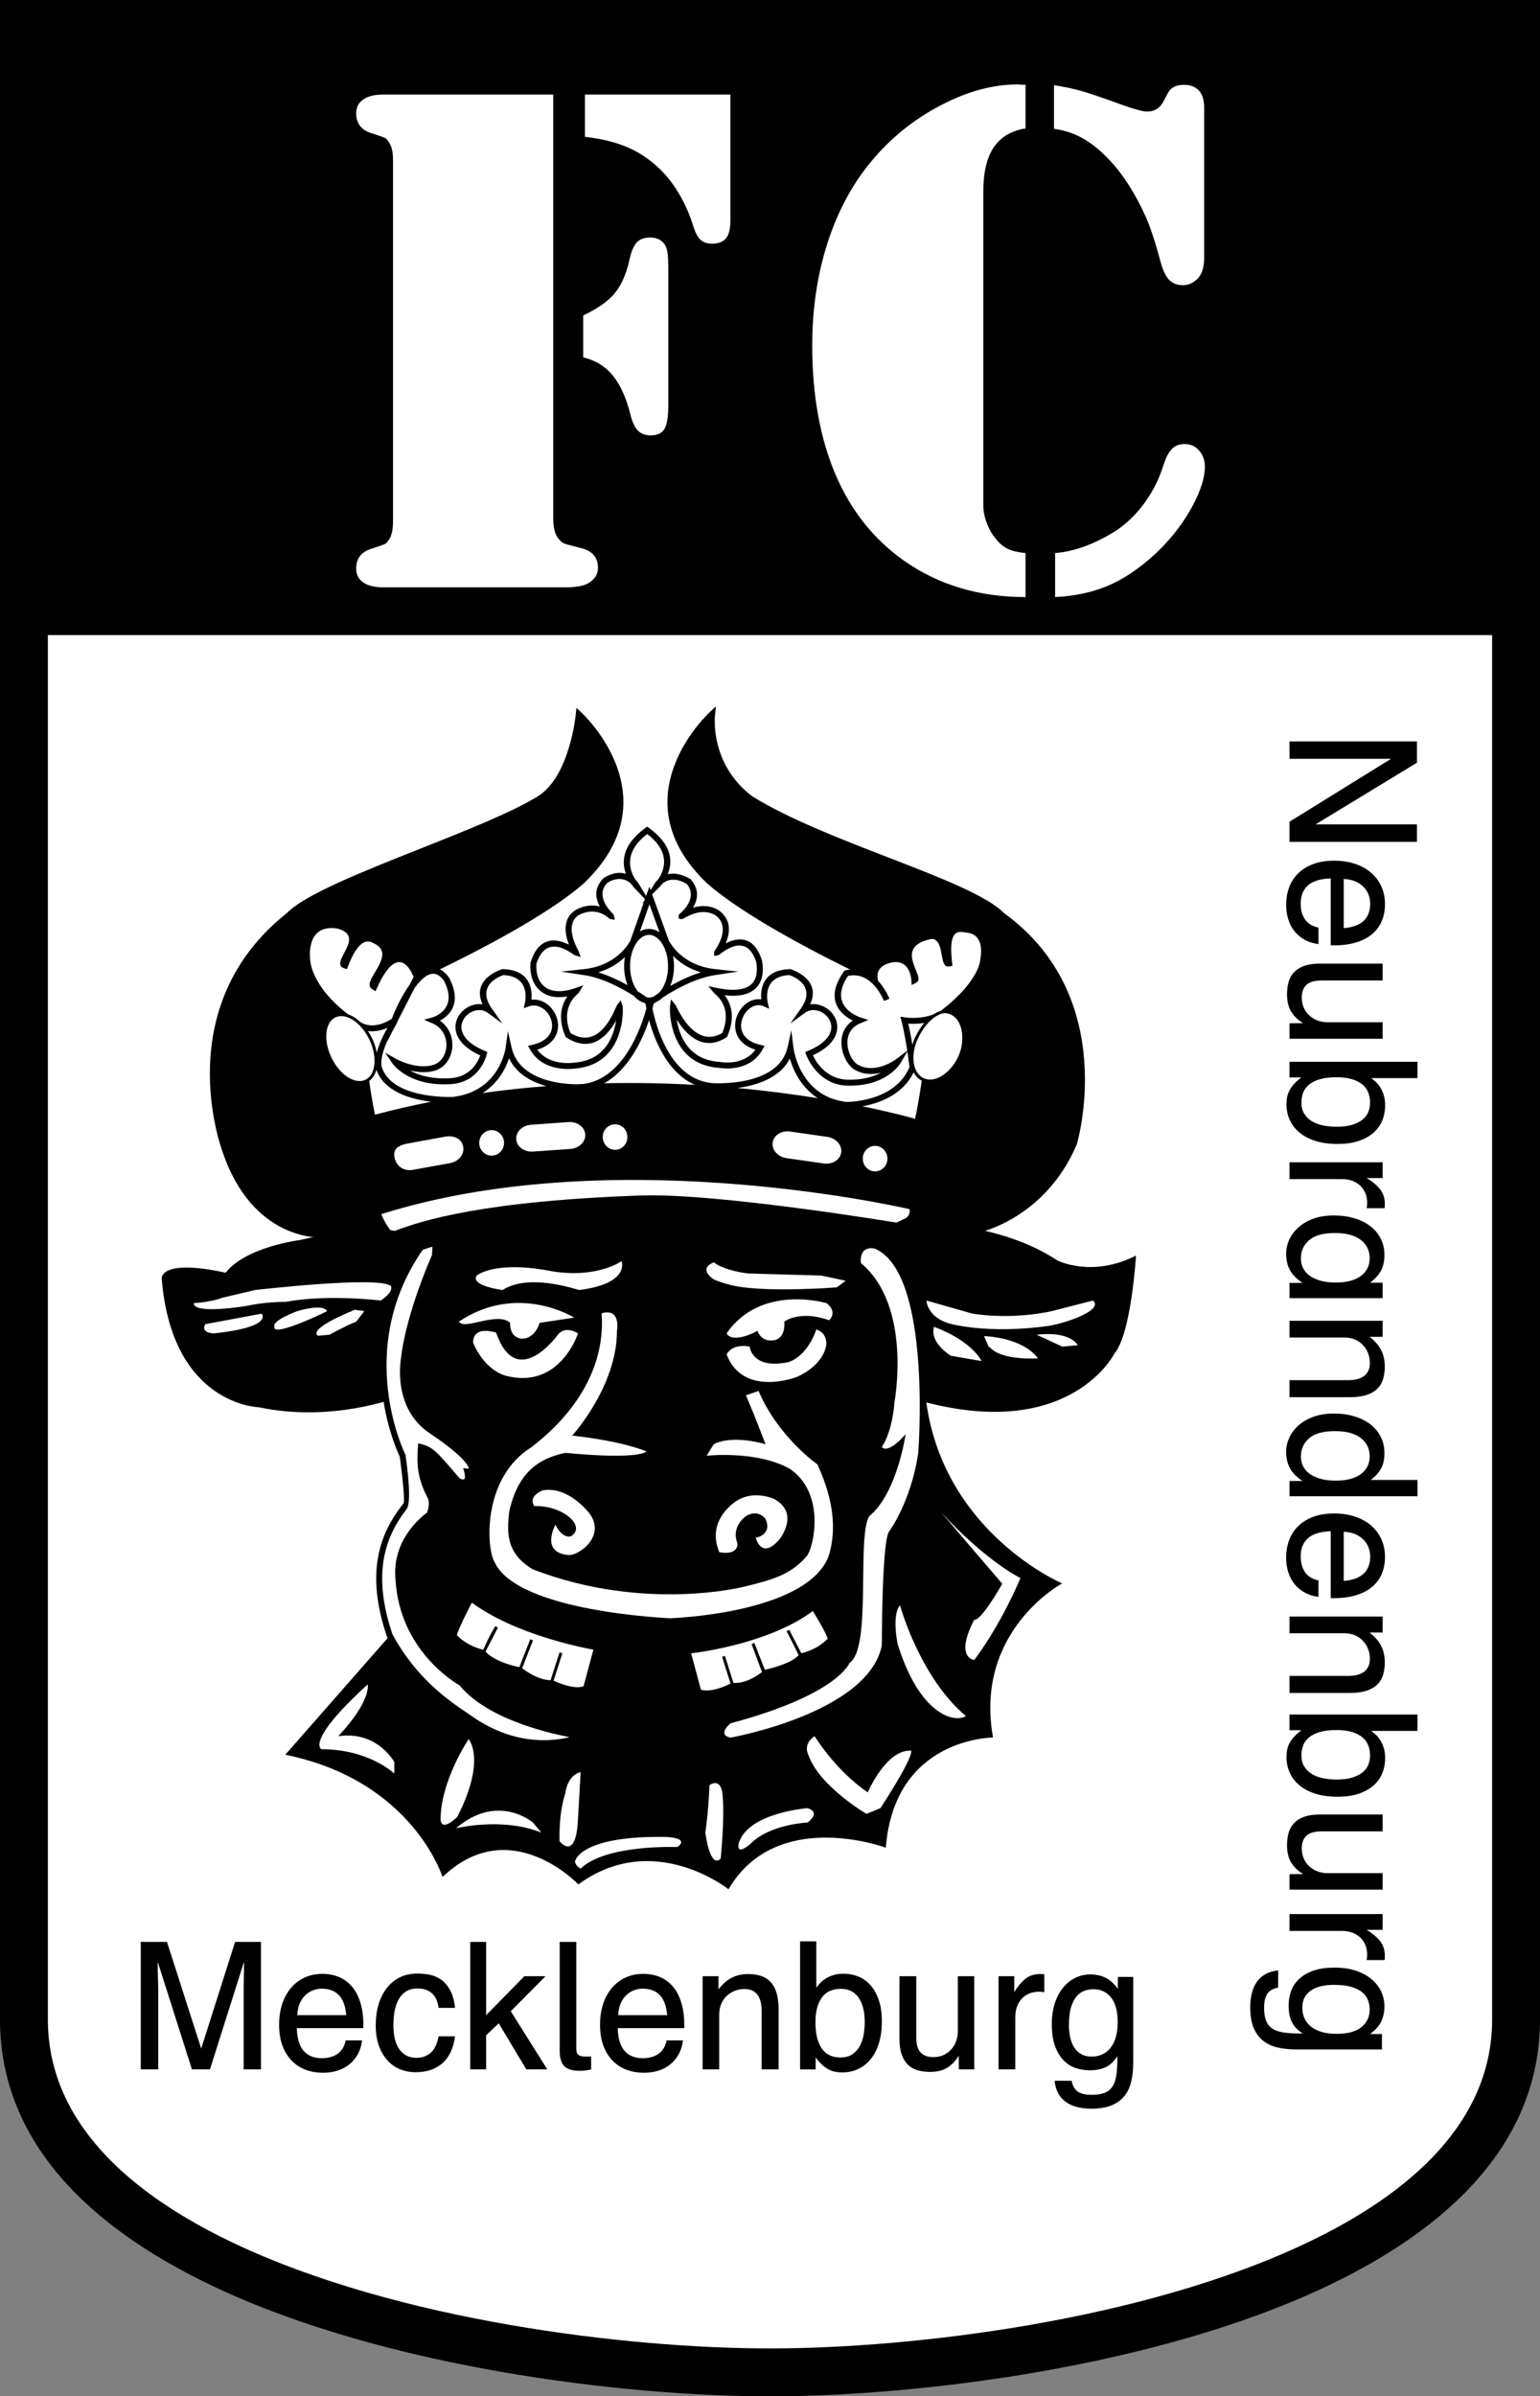 <?xml version="1.0" encoding="utf-8"?>
<!-- Generator: Adobe Illustrator 13.0.2, SVG Export Plug-In . SVG Version: 6.00 Build 14948)  -->
<!DOCTYPE svg PUBLIC "-//W3C//DTD SVG 1.0//EN" "http://www.w3.org/TR/2001/REC-SVG-20010904/DTD/svg10.dtd">
<svg version="1.0" id="Ebene_1" xmlns="http://www.w3.org/2000/svg" xmlns:xlink="http://www.w3.org/1999/xlink" x="0px" y="0px"
	 width="449.811px" height="699.636px" viewBox="0 0 449.811 699.636" enable-background="new 0 0 449.811 699.636"
	 xml:space="preserve">
<rect x="0" y="0" width="449.811" height="699.636" fill="#808080" stroke="none"/>
<g>
	<path fill-rule="evenodd" clip-rule="evenodd" fill="#FFFFFF" d="M224.905,692.646c-72.497,0-217.915-23.994-217.915-103.051V6.991
		h217.915h217.914v582.604C442.819,668.652,297.401,692.646,224.905,692.646z"/>
	<path fill-rule="evenodd" clip-rule="evenodd" d="M224.905,699.636c-43.425,0-112.687-8.514-162.433-32.039
		C26.212,650.45,0,625.313,0,589.595V0h449.811v589.595c0,35.718-26.213,60.854-62.473,78.002
		C337.592,691.123,268.331,699.636,224.905,699.636L224.905,699.636z M13.981,185.426v404.169c0,29.218,22.843,50.443,54.443,65.387
		c47.626,22.522,114.46,30.674,156.48,30.674c42.02,0,108.854-8.151,156.48-30.674c31.601-14.943,54.443-36.169,54.443-65.387
		V185.426H13.981z"/>
	<path fill-rule="evenodd" clip-rule="evenodd" fill="#FFFFFF" d="M183.812,353.985c-36.991,0.679-60.091,3.624-69.301,8.833
		c-3.836-6.234-5.226-10.139-4.212-11.716c1.116-2.288,2.702-3.986,4.892-5.156c-4.794-10.757-7.511-20.798-8.266-30.234
		c-3.398-11.324-6.455-18.571-9.285-21.741c-7.737-8.003-10.003-14.872-7.134-20.383c4.077-5.36,8.152-5.284,12.229,0.68
		c-0.076,1.962,0.906,2.114,2.944,0.453c4.717-1.623,6.983,0.416,6.681,6.228c0.113,0.415,1.963,0.037,5.549-1.246
		c2.416,2,3.737,3.925,4.077,5.775c29.781-14.721,46.955-25.479,51.522-32.386c3.472-4.869,5.624-8.417,6.341-10.757
		c6.303-5.322,12.079-5.285,17.325,0.113c2.566,9.926,13.74,20.08,33.518,30.461c10.266,5.396,18.495,9.737,24.46,12.795
		c1.396-5.775,4.907-7.21,10.304-4.416c-1.208-6.87,7.737-12.267,10.871-3.397c0.68-5.36,2.566-7.55,5.662-6.568
		c3.094,0.302,5.02,2.529,5.661,6.794c0.113,5.02-3.624,10.683-11.21,17.099c-2.114,5.321-4.342,12.796-6.795,22.534
		c-0.528,8.908-3.17,18.081-7.926,27.63c2.642,1.888,4.038,3.662,4.303,5.209c1.623,4.68-1.02,7.927-8.04,9.965
		C223.746,355.42,198.91,353.381,183.812,353.985z"/>
	<path fill-rule="evenodd" clip-rule="evenodd" d="M188.018,349.015c-46.973,1.574-64.95,7.392-72.693,10.371
		c-8.935-2-27.7,2.66-27.7,2.66s-15.7,1.915-21.72,9.542c-19.062-4.159-18.679,1.596-18.679,1.596
		c2.936,37.166,28.422,37.688,28.422,37.688c21.338,4.552,40.378-2.862,40.378-2.862l5.574,30.72l-7.68,19.285l1.404,17.86
		l-31.996,36.441c37.229,7.563,45.93,35.71,45.93,35.71c19.742-18.935,39.676,2.158,39.676,2.158
		c21.976-16.104,43.846,1.415,43.846,1.415c14.063-24.029,45.952-12.137,45.952-12.137c2.531-32.262,31.315-32.155,31.315-32.155
		c-5.595-31.221,20.189-45.006,20.189-45.006s-34.379-14.616-39.676-52.845c42.335,10.957,54.972-14.296,54.972-14.296
		c4.936-5.862,6.276-28.583,6.276-28.583c-12.935,6.606-22.977,1.416-22.977,1.416c-19.508-12.85-46.803-11-46.803-11
		S210.972,348.494,188.018,349.015z"/>
	<path fill-rule="evenodd" clip-rule="evenodd" fill="#FFFFFF" d="M251.436,368.757c-0.425-5.468,4.085-4.202,4.085-4.202
		c16.785,7.137,12.68,59.621,12.68,59.621c-2.042,14.297-8.596,23.114-8.596,23.114c-2.042,3.351-2.042,33.177-2.042,33.177
		c-4.084,19.742-44.187,26.859-44.187,26.859c-4.105-0.83,0-4.181,0-4.181c31.507-8.403,34.762-17.647,34.762-17.647
		c6.553-4.201,2.042-36.942,5.767-42.824c8.168-6.732,10.615-23.943,10.615-23.943s-4.915,5.882-6.958,3.765
		c3.276-5.031,3.681-12.999,3.681-12.999S266.583,381.351,251.436,368.757L251.436,368.757z M139.257,372.417
		c0,0,5.255-4.617,22.465-1.16c13.083,1.926,19.828-3.063,19.828-3.063s2.638,6.531-12.36,8.446c-5.233-1.542-15.7-4.222-22.423,0
		C136.641,375.096,139.257,372.417,139.257,372.417L139.257,372.417z M208.505,368.565c-4.872,1.937,0,5,0,5s2.595,1.159,6.36,1.925
		c10.105,1.915,29.551,0.373,29.551,0.373l2.616-1.925l-7.105-1.521l-21.423-0.607C218.503,371.809,211.675,371.064,208.505,368.565
		L208.505,368.565z M56.586,380.479c5.595-0.393,8.212-1.553,8.212-1.553l9.745-2.287c0,0,36.293-4.222,39.654-1.149
		c0.745,1.915-2.999,4.223-2.999,4.223s-15.339-1.915-27.678,0.373c-6.361,0-11.211,1.148-11.211,1.148
		S56.586,383.937,56.586,380.479L56.586,380.479z M76.415,383.542l-16.466,3.074c-1.51,2.681,2.617,2.681,2.617,2.681
		C80.158,387.382,76.415,383.542,76.415,383.542L76.415,383.542z M80.158,387.382c-0.766,3.468,17.189-5.361,15.339-4.595
		c-1.128-2.309-8.595,0-8.595,0S79.393,385.467,80.158,387.382L80.158,387.382z M92.859,390l3.382-0.31c0,0,4.851-2.68,7.85-3.828
		c3-4.234,3-2.703-0.382-3.468C103.709,382.394,89.88,387.776,92.859,390L92.859,390z M270.604,379.713c0,0,0.148,5.574,8.382,7.105
		c13.104,2.701,27.72,0.233,27.911,0.191c5.531-1.063,15.359-4.616,12.36-7.296l-11.998,3.074c0,0-10.808,2.659-23.189,0.755
		L270.604,379.713L270.604,379.713z M272.838,387.382c-1.469,4.616,4.893,8.456,4.894,8.456l8.977,1.543
		C286.708,397.381,284.07,391.605,272.838,387.382L272.838,387.382z M287.432,390.083c12.36,0.767,15.721,6.511,15.721,6.511
		s-10.849,0.787-14.21-3.437C289.325,394.679,287.432,390.083,287.432,390.083L287.432,390.083z M302.77,389.69
		c10.127-1.148,11.999,3.075,11.999,3.075l-4.488,0.393L302.77,389.69L302.77,389.69z M144.895,389.063
		c6,17.275,17.934,0.776,17.934,0.776c2.256-3.063,6-0.542,6-0.542s-5.297,16.668-21.337,12.308
		c-6.574-2.191-9.275-9.563-9.275-9.563S137.535,387.009,144.895,389.063L144.895,389.063z M218.972,393.158
		c0,0-4.852-1.159-6.745,2.288c4.872,12.68,20.508,6.574,20.508,6.574s7.702-3.032,8.638-9.542c0.043-3.723-2.957-4.309-2.957-4.309
		s-2.191,7.403-8.042,9.5C219.525,399.976,218.972,393.158,218.972,393.158L218.972,393.158z M134.046,385.862
		c1.489,2.68,11.21-3.075,14.956,0.361c0,0-0.362,4.233,3.361,4.628c4.105,0,5.233-4.628,5.233-4.628l10.127-1.521
		C167.723,384.702,151.235,374.331,134.046,385.862L134.046,385.862z M212.228,389.296c1.489,2.702,7.128,0.394,9-0.755
		c1.447,3.809,5.19,2.67,5.211,2.702c3.213-0.947,2.639-5.382,2.639-5.382s4.488-3.468,13.104-0.394
		c2.616-2.681-0.766-4.99-0.766-4.99S222.333,374.724,212.228,389.296L212.228,389.296z M107.389,491.795
		c-18.402,16.796-13.508,18.914-13.508,18.914c13.934,0,21.295,7.115,21.295,7.115v-3.35c0,0-4.936-9.233-16.36-7.563
		C108.602,496.412,107.389,491.795,107.389,491.795L107.389,491.795z M136.875,507.762c0,0-8.191,12.179-8.191,23.508
		c0.383,3.787,4.895-0.829,4.895-0.829C142.172,513.643,136.875,507.762,136.875,507.762L136.875,507.762z M163.447,537.567
		c0,0-0.405-7.563,1.638-13.86c0.83-5.882,4.51-6.287,4.51-6.287l-0.83,14.701C167.957,543.449,163.447,537.567,163.447,537.567
		L163.447,537.567z M167.957,543.449c0,0,0,1.266,1.638,2.116c7.361-7.147,28.231-6.297,28.231-6.297s4.084-2.531-3.276-2.946
		C169.169,535.886,167.957,543.449,167.957,543.449L167.957,543.449z M207.229,521.207c-0.362,8.754-1.213,13.85-1.213,13.85
		c1.638,11.329,4.488,7.563,4.488,7.563s1.298-12.478,0.468-19.285C210.207,518.857,207.229,521.207,207.229,521.207
		L207.229,521.207z M215.823,538.002c2.872-8.828,20.062-10.083,20.062-10.083c4.084,1.255,0,4.2,0,4.2s-11.042,0.415-16.785,6.298
		C214.588,542.183,215.823,538.002,215.823,538.002L215.823,538.002z M237.927,506.912c0,0-3.681,2.095-1.638,5.882
		c3.276,8.829,16.785,16.796,16.785,16.796l4.085-1.67c0,0,9.424-14.275,8.999-16.796c-7.361-0.414-12.68,12.168-12.68,12.168
		S245.287,518.26,237.927,506.912L237.927,506.912z M262.882,468.703c0,0-2.383,1.851-0.745,11.095
		c6.127,20.146,16.104,23.454,19.998,21.242C268.625,489.701,262.882,468.703,262.882,468.703L262.882,468.703z M274.773,441.408
		c13.488,14.68,23.295,19.327,23.295,19.327c-6.488,15.073-13.51,23.912-13.51,23.912s-5.828-0.478,0-11.742
		c2.064,0.414,8.191-10.499,8.191-10.499L274.773,441.408L274.773,441.408z M133.174,533.801
		c12.275-10.51,22.486-1.681,22.486-1.681l2.468,2.936C146.661,530.441,133.174,533.801,133.174,533.801L133.174,533.801z
		 M175.721,383.436c1.638,22.264-16.764,36.123-20.444,39.06c-14.339,8.828-13.317,29.306-10.85,33.506
		c6.553,14.7,51.355,16.467,51.355,16.467s39.676-1.256,46.229-18.052c3.276-10.498-0.404-20.571-3.255-26.857
		c0,0-11.467-8-17.189-21.445l-3.681,1.266l2.447,5.882l3.276,8.404c0,0-9.403-2.936-15.148,0l-2.063,3.361
		c0,0,14.295-1.617,24.104,3.701c10.637,6.957,7.317,22.636,5.232,25.486c-4.595,5.403-9.68,6.936-18.273,9.021
		c0,0-29.061,7.563-61.802-5.031c-8.296-4.882-7.446-11.456-6.935-16.817c2.936-13.594,11.042-15.945,16.36-17.21
		c22.104,2.116,23.741-0.415,23.741-0.415s-6.553-2.937-21.7-4.616c0,0,13.084-14.286,13.084-30.656
		C180.21,388.489,181.465,381.766,175.721,383.436L175.721,383.436z M122.94,364.141c-20.87,29.794-5.341,60.886-5.341,60.886
		s1.782,13.293,0.425,15.115c-6.19,7.999-10.445,18.977-4.211,37.314c7.552,14.094,18.126,20.636,23.061,24.008
		c17.572,12.595,33.124,5.447,33.124,5.447s-25.38-3.351-35.208-15.531c0,0-17.19-9.232-18.403-30.23
		c-1.212-12.179,9-18.912,9-18.912s1.638-3.362,0-5.861c-2.447-5.053-2.852-8.414-2.447-13.881
		c3.276,0.851,4.488,2.531,10.638,9.679c0,0,4.403,3.288,2.872-2.531c2.446,0.267,2.851-2.936-10.233-11.764
		c-11.041-7.148-8.191-21.413-8.191-21.413s0.831-10.914,9-29.826C127.429,361.609,126.216,363.29,122.94,364.141z"/>
	<path d="M122.722,363.3c0.61-0.159,1.182-0.363,1.672-0.538l0-0.001c0.786-0.281,1.397-0.499,1.971-0.453
		c1.336,0.106,1.791,1.137,1.529,4.399l-0.011,0.145l-0.057,0.13c-8.111,18.78-8.93,29.513-8.931,29.543l-0.003,0.045l-0.092,0.572
		c-0.007,0.039-2.653,13.18,7.892,20.007l0.014,0.007c6.727,4.539,9.976,7.66,11.227,9.607c0.479,0.747,0.703,1.38,0.731,1.896
		c0.042,0.727-0.255,1.246-0.776,1.568c-0.113,0.069-0.235,0.127-0.365,0.172c1.402,6.851-4.453,2.478-4.47,2.465l-0.07-0.053
		l-0.063-0.073l-1.423-1.658c-4.167-4.859-5.646-6.584-7.758-7.419c-0.119,2.173-0.078,4.008,0.216,5.79
		c0.339,2.05,1.022,4.066,2.192,6.492c1.857,2.903,0.023,6.672,0.019,6.682l-0.104,0.208l-0.186,0.125
		c-0.027,0.019-9.781,6.45-8.621,18.105l0.003,0.038c1.185,20.51,17.909,29.492,17.957,29.519l0.149,0.083l0.106,0.131
		c9.608,11.906,34.58,15.205,34.65,15.214l3.005,0.416l-2.771,1.239c-0.045,0.02-16.005,7.354-33.985-5.532l0.002-0.002
		l-0.964-0.653l-0.001,0.001c-5.315-3.588-15.169-10.241-22.355-23.653l-0.039-0.071l-0.02-0.058
		c-3.169-9.323-3.669-16.795-2.587-22.964c1.086-6.197,3.764-11.063,6.935-15.161l0.186-0.239l0.271-0.348
		c0.76-0.359-0.835-12.284-1.036-13.736c-1.016-2.118-14.974-32.456,5.471-61.644l0.185-0.264L122.722,363.3L122.722,363.3z
		 M124.976,364.403c-0.43,0.153-0.92,0.328-1.5,0.492c-20.303,29.289-5.135,59.663-5.093,59.751l0.059,0.12l0.019,0.142
		c0.005,0.041,2.018,13.227,0.359,15.595l-0.107,0.171c-3.018,3.899-5.564,8.524-6.594,14.398c-1.033,5.89-0.547,13.06,2.5,22.047
		c6.974,12.974,16.575,19.457,21.758,22.957v0.003l0.985,0.667l0.02,0.011c12.37,8.865,23.643,7.747,28.993,6.424
		c-7.345-1.408-24.324-5.581-32.149-15.12c-1.662-0.945-17.519-10.471-18.705-30.845c-1.149-11.66,7.708-18.507,9.175-19.557
		c0.284-0.68,1.124-3.034-0.038-4.806l-0.024-0.038l-0.03-0.061c-1.26-2.603-1.997-4.78-2.368-7.023
		c-0.369-2.234-0.371-4.502-0.164-7.297l0.077-1.042l1.009,0.263c3.271,0.85,4.577,2.372,9.657,8.297l1.353,1.576
		c0.372,0.255,2.251,1.418,1.44-1.663l-0.321-1.223l1.254,0.136c0.207,0.022,0.36,0.016,0.429-0.024l-0.012,0.001
		c-0.015,0.005-0.033,0.009-0.033,0.001c-0.012-0.228-0.153-0.572-0.46-1.051c-1.145-1.783-4.231-4.715-10.736-9.104l0.001-0.001
		c-11.153-7.232-8.742-21.313-8.569-22.245c0.07-0.809,1.138-11.668,9.007-29.926c0.144-1.817,0.151-2.376,0.06-2.384
		c-0.201-0.016-0.66,0.147-1.249,0.358H124.976L124.976,364.403z M136.974,428.751c0.015-0.009,0.001-0.003-0.015,0.003l0.012-0.001
		L136.974,428.751z"/>
	<path fill-rule="evenodd" clip-rule="evenodd" fill="#FFFFFF" d="M242.224,478.574c-0.425-2.096-4.701-8.828-4.701-8.828
		c-13.51,10.286-36.208,12.594-36.208,12.594l3.063,11.35c3.68,1.266,9.531-1.915,9.531-1.915l-2.575-8.169l2.575,8.169
		c4.787,0.437,9.296-3.552,9.296-3.552l-3.276-8.383l3.042,8.191c0,0,8.063-1.479,10.765-4.639c0-0.095-3.596-7.35-3.596-7.35
		l3.68,7.148C233.82,483.19,238.757,482.339,242.224,478.574L242.224,478.574z M156.085,439.728
		c-2.042-2.936,2.469-4.617,2.469-4.617c7.764-1.266,13.721,6.904,13.721,6.904c4.659,6.435-3.042,12.072-6.084,12.009
		c-8.574-0.596-3.957-8.851-3.957-8.851c2.042,4.213,4.489,3.383,4.489,3.383C171.51,445.63,164.213,439.408,156.085,439.728
		L156.085,439.728z M210.1,453.173c-4.084-9.67,5.213-15.073,5.213-15.073c5.062-3.139,10.743-0.479,10.743-0.479
		c7.765,4.202,1.638,11.766,1.638,11.766c-5.317,6.286-6.956-0.415-6.956-0.415s4.956-0.809,2.872-5.468
		c-2.425-3.096-5.68-0.872-5.68-0.872s-4.552,2.978-2.51,8.01C215.419,454.417,210.1,453.173,210.1,453.173L210.1,453.173z
		 M132.96,477.532c0.426-2.117,4.702-10.286,4.702-10.286c13.509,10.286,36.208,14.051,36.208,14.051l-3.063,11.35
		c-3.276,1.479-9.637-1.724-9.637-1.724l2.68-8.359l-2.722,8.444c-4.66,0.043-9.127-3.828-9.127-3.828l3.276-8.414l-3.298,8.478
		c0,0-7.042-1.139-10.445-4.68c-0.766-0.437,3.51-7.563,3.51-7.563l-3.68,7.148C141.364,482.148,136.45,481.297,132.96,477.532z"/>
	<path d="M132.534,477.446c0.438-2.176,4.731-10.379,4.743-10.401l0.239-0.456l0.41,0.312c13.42,10.218,35.953,13.957,36.018,13.968
		l0.472,0.081l-0.125,0.46l-3.063,11.35l-0.054,0.199l-0.188,0.085c-3.06,1.381-8.491-1.013-9.742-1.602l-0.112,0.001
		c-4.234,0.038-8.279-3.015-9.212-3.768l-0.014-0.003c-0.02-0.003-7.178-1.159-10.684-4.808l0.005-0.006
		c-0.056-0.075-0.085-0.181-0.093-0.312c-0.376-0.078-1.382-0.315-2.66-0.825c-1.624-0.648-3.694-1.743-5.471-3.52L133,478.201
		c-0.124-0.125-0.245-0.25-0.359-0.373l-0.151-0.162L132.534,477.446L132.534,477.446z M137.812,467.9
		c-0.864,1.671-3.838,7.497-4.375,9.503l0.178,0.183c1.681,1.68,3.64,2.715,5.178,3.329c1.053,0.42,1.904,0.641,2.336,0.74
		l0.437-0.85c0.945-2.427,3.097-6.014,3.105-6.028l0.76,0.422l-3.618,7.027l0.034,0.035c2.859,2.975,8.41,4.209,9.855,4.487
		l3.17-8.14l0.81,0.313l-3.16,8.124c0.938,0.75,4.522,3.415,8.29,3.525l2.625-8.142l0.827,0.266l-2.565,8
		c1.305,0.607,6.051,2.655,8.744,1.631l2.883-10.683C170.049,481.048,150.304,477.167,137.812,467.9z"/>
	<path d="M241.746,478.447c-0.533-1.895-3.463-6.667-4.34-8.072c-12.459,9.238-32.158,11.935-35.541,12.339l2.87,10.631
		c3,0.864,7.421-1.175,8.648-1.789l-2.465-7.82l0.832-0.259l2.486,7.886c3.721,0.198,7.23-2.306,8.331-3.176l-0.002-0.004
		l-3.027-8.151l-0.013-0.033h0.001l-0.002-0.007l0.812-0.31l3.058,7.822c1.733-0.366,7.551-1.747,9.87-4.233
		c-0.313-0.79-2.442-4.955-3.225-6.479l-0.013-0.024l-0.056-0.107l-0.086-0.168l-0.017-0.03l-0.111-0.219l0,0l-0.005-0.01
		l0.777-0.389l3.529,6.855C235.152,482.45,238.908,481.417,241.746,478.447L241.746,478.447z M237.889,469.512
		c0.012,0.02,4.32,6.803,4.761,8.977l0.045,0.217l-0.15,0.163c-3.083,3.348-7.297,4.456-8.383,4.695l-0.095,0.111
		c-2.321,2.714-8.346,4.211-10.355,4.646l0.011,0.028l-0.232,0.2c-0.013,0.011-4.564,4.035-9.487,3.666
		c-0.815,0.426-6.197,3.112-9.766,1.885l-0.218-0.074l-0.061-0.226l-3.064-11.351l-0.132-0.489l0.506-0.055
		c0.065-0.007,22.58-2.296,35.991-12.507l0.376-0.286L237.889,469.512z"/>
	<path fill-rule="evenodd" clip-rule="evenodd" d="M175.865,517.929c-0.543-0.46-9.282-8.545,2.237-44.639l0.195-0.611l0.622,0.143
		c4.972,1.138,7.967,1.419,7.975,1.419l0.451,0.031l0.156,0.424c0.003,0.011,1.462,3.83-0.194,30.357l0.051,0.298
		c0.129,0.477,0.943,1.175,1.468,0.219c0.134-0.243,0.146-0.469,0.156-1.003l2.235-29.684l0.048-0.646h0.646h6.724h0.551
		l0.127,0.537c0.019,0.08,6.639,27.785,2.977,38.906c-0.102,0.45-2.394,9.96-14.529,8.871
		C187.163,522.583,180.879,522.766,175.865,517.929L175.865,517.929z M128.562,476.91c0.233,0.191,0.572,0.215,0.834,0.036
		l2.511-1.723l-0.001-0.002c0.138-0.094,0.242-0.236,0.284-0.412c0.006-0.028,2.362-10.388,7.191-8.703
		c29.395,15.094,34.451,9.763,36.246,7.871c0.088-0.094,0.168-0.179,0.236-0.243l0.013-0.011c0.126-0.117,0.21-0.281,0.222-0.467
		c0.023-0.383-0.268-0.715-0.65-0.738c-14.747-0.947-23.386-4.65-28.491-8.627c-5.034-3.923-6.607-8.107-7.225-10.115h-0.001
		c-0.078-0.251-0.295-0.448-0.573-0.484c-0.38-0.049-0.73,0.219-0.779,0.599c-0.527,3.97-3.719,8.948-6.428,13.173
		C128.986,471.683,126.554,475.478,128.562,476.91L128.562,476.91z M243.699,467.337c-1.317-1.099-2.847-2.372-3.297-5.695
		c-0.051-0.38-0.4-0.646-0.781-0.596c-0.185,0.024-0.343,0.121-0.451,0.257c-11.26,13.498-37.671,13.215-37.747,13.215
		c-0.383-0.001-0.696,0.309-0.697,0.691c0,0.083,0.015,0.163,0.041,0.236l-0.002,0.001c0.009,0.026,3.04,9.622,35.61-5.912
		c6.814-2.766,7.452,6.695,7.454,6.722c0.029,0.383,0.365,0.669,0.748,0.64c0.297-0.023,0.534-0.229,0.613-0.499
		C247.402,470.427,245.768,469.063,243.699,467.337z"/>
	<path fill-rule="evenodd" clip-rule="evenodd" fill="#FFFFFF" d="M207.931,208.617c0,0-1.83,14.711,11.232,24.614
		c22.104,13.774,64.29,24.486,73.502,34.07c33.591,24.252,20.977,66.514,20.977,66.514c-8.998,21.136-27.741,25.114-27.741,25.114
		c-8.425-1.809-21.062-2.372-21.062-2.372c1.659-0.787,1.787-2.681,1.787-2.681s0.192-5.818-4.914-7.904
		c5.979-10.456,8.403-30.262,8.403-30.262c7.829-0.042,9.829-10.084,9.829-10.084s1.723-7.084-4.19-10.083
		c11.53-8.999,11.509-15.52,11.509-15.52s1.617-7.18-3.872-8.488c-3.17-0.542-7.595-2.053-6.212,9.712
		c-1.829,0.393-0.341-8.17-5.127-8.042c-12.488,2.33-3.213,12.072-4.937,12.924c0,0-0.275-7.169-6.701-6.042
		c-5.786,1.052-5.021,5.361-5.021,5.361s-33.698-15.488-48.08-28.082C181.337,232.879,207.931,208.617,207.931,208.617
		L207.931,208.617z M169.105,208.617c0,0-1.744,18.391-11.339,24.55c-17.062,10.638-64.184,24.55-73.375,34.134
		c-34.315,27.146-18.53,68.609-18.53,68.609c8.446,25.199,27.38,24.455,27.38,24.455c9.126-0.713,19.997-0.713,19.997-0.713
		c-2.021-2.702-2.872-5.212-2.872-5.212s-2.021-4.436,4.979-8.467c-5.978-10.457-8.424-30.263-8.424-30.263
		c-9.296-2.988-10.361-9.775-10.361-9.775s-2.361-6.892,4.553-10.052c-11.595-8.924-11.446-15.86-11.446-15.86
		s-1.553-11.542,9.084-9.818c9.488,2.585-0.617,10.711,2.021,11.605c4.168-10.892,8.275-7.36,8.935-7.169
		c7.829,3.733-2.83,11.967-0.425,13.424c7.701-17.147,12.467-2.894,12.467-2.894s33.591-15.211,47.994-27.804
		C195.698,232.879,169.105,208.617,169.105,208.617z"/>
	<path d="M193.559,325.824l10.954,0.5c1.619,0.07,3.065,0.709,4.093,1.681v0.002c1.055,0.997,1.676,2.346,1.615,3.801v0.018l0,0.009
		h-0.001c-0.068,1.454-0.798,2.732-1.92,3.625c-1.1,0.875-2.584,1.382-4.187,1.314h-0.003h-0.013l-10.957-0.5
		c-1.628-0.07-3.073-0.708-4.099-1.681c-1.052-0.998-1.67-2.351-1.608-3.814v-0.005l0.001-0.024
		c0.068-1.446,0.797-2.723,1.918-3.616c1.094-0.872,2.571-1.378,4.167-1.312h0.005L193.559,325.824L193.559,325.824z
		 M220.959,332.858l-0.001-0.02h0c-0.078-1.018-0.543-1.914-1.237-2.535c-0.688-0.615-1.604-0.962-2.591-0.892l-0.023,0.001h-0.002
		c-0.996,0.072-1.868,0.551-2.473,1.263c-0.611,0.72-0.951,1.678-0.88,2.7c0.073,1.03,0.545,1.934,1.249,2.561
		c0.699,0.624,1.632,0.976,2.628,0.909c0.98-0.072,1.851-0.554,2.456-1.274C220.689,334.85,221.031,333.888,220.959,332.858
		L220.959,332.858z M169.776,210.604c-0.748,4.938-3.459,18.172-11.511,23.339l-0.011,0.008c-7.679,4.788-21.34,10.21-34.939,15.608
		c-16.7,6.628-33.309,13.221-38.258,18.381l-0.035,0.038l-0.059,0.045c-33.783,26.725-18.28,67.447-18.237,67.564l0.011,0.029
		c7.987,23.834,25.387,23.847,26.436,23.827v-0.001c6.958-0.544,14.877-0.675,18.317-0.708c-1.258-1.998-1.876-3.665-1.982-3.959
		c-0.106-0.25-1.999-4.915,4.602-9.131c-5.17-9.688-7.588-25.989-8.031-29.245l-0.027-0.009c-1.504,0.316-3.167-0.084-4.762-1.06
		c-1.882-1.151-3.692-3.127-5.004-5.663l-0.003-0.007l-0.137-0.271l-0.003-0.003c-1.317-2.641-1.866-5.389-1.686-7.691
		c0.192-2.446,1.206-4.427,2.999-5.362h0.004l0.06-0.031l0.01-0.007c0.308-0.153,0.625-0.27,0.953-0.351
		c-9.44-8.144-9.733-15.245-9.741-15.875c-0.111-0.966-1.237-12.621,10.155-10.776l0.049,0.008l0.049,0.013
		c4.112,1.121,5.079,3.19,4.814,5.409c2.145-2.137,4.077-1.849,5.272-1.392c0.313,0.12,0.57,0.253,0.764,0.354
		c0.077,0.04,0.095,0.059,0.116,0.065l0.077,0.022l0.068,0.032c3.262,1.556,3.837,3.74,3.332,5.994
		c4.644-4.257,7.786,1.695,8.816,4.125c5.377-2.484,33.907-15.922,46.856-27.229C190.852,236.182,174.704,215.872,169.776,210.604
		L169.776,210.604z M111.012,352.787c64.155-20.174,143.298-4.038,154.257-1.634c-0.503-1.551-1.584-3.378-3.905-4.326l-0.23-0.094
		c-5.644-1.294-75.401-16.622-145.286,0.015l-0.042,0.024C111.821,349.066,111.045,351.391,111.012,352.787L111.012,352.787z
		 M265.662,353.021c0.042,0.402,0.044,0.686,0.042,0.784c-0.021,0.206-0.194,1.411-1.26,1.917l-3.328,1.579l3.68,0.178
		c0.035,0.001,12.556,0.561,20.913,2.354l0.196,0.042l0.19-0.042c0.055-0.012,19.209-4.079,28.396-25.657l0.028-0.065l0.012-0.043
		c0.035-0.123,12.779-42.815-21.254-67.462c-4.954-5.09-18.61-10.374-33.74-16.227c-13.991-5.413-29.258-11.318-39.848-17.91
		c-12.602-9.58-10.845-23.711-10.84-23.752l0.276-2.486l-1.827,1.711c-0.077,0.072-27.319,24.925-0.618,50.096l0.025,0.021
		c10.464,9.163,30.958,19.791,41.572,25.004c-0.425,0.05-0.861,0.129-1.311,0.241l-0.313,0.079l-0.188,0.265
		c-6.015,8.531-0.479,12.767,2.611,14.334c-0.798,0.538-1.433,1.165-1.924,1.851c-0.935,1.306-1.346,2.816-1.381,4.333
		c-0.036,1.477,0.286,2.961,0.82,4.258c0.651,1.582,1.63,2.916,2.673,3.663l0.038,0.024c2.708,1.737,5.617,1.679,8.04,1.061
		c-2.255,1.222-5.548,2.232-10.182,2.04v0c-5.978-0.342-8.846-5.217-9.74-7.113c4.757-2.167,6.761-4.927,7.086-7.477
		c0.172-1.351-0.122-2.634-0.731-3.741c-0.6-1.089-1.507-2.012-2.569-2.664c-1.362-0.836-2.987-1.232-4.566-0.979
		c3.445-7.569-5.674-10.247-5.701-10.255l-0.129-0.038l-0.147,0.004c-8.09,0.253-8.547,6.09-8.31,8.842
		c-1.999-0.313-3.91,0.561-5.324,2.042c-0.852,0.892-1.524,2.01-1.917,3.214c-0.396,1.218-0.513,2.533-0.251,3.805
		c0.482,2.343,2.215,4.508,5.781,5.615c-3.553,4.913-10.248,3.587-10.268,3.584l-0.035-0.006l-0.068-0.004
		c-0.494-0.028-0.974-0.076-1.44-0.142c-5.63-0.798-8.501-4.292-9.95-7.793c-0.637-1.54-1.005-3.078-1.214-4.4l0.045,0.071
		c2.571,4.076,7.509,9.496,14.422,5.135l0.23-0.145l0.107-0.254c2.54-6.006,0.818-9.836-0.832-11.938
		c1.874,0.219,3.488,0.195,4.856-0.041c1.751-0.302,3.12-0.952,4.133-1.887c1.031-0.953,1.683-2.185,1.986-3.634
		c0.278-1.329,0.261-2.838-0.021-4.48l-0.011-0.064l-0.017-0.052c-1.984-6.279-5.706-6.728-8.82-5.744
		c-0.632,0.2-1.233,0.462-1.784,0.745c1.183-2.74,1.895-6.7-1.917-9.57l-0.043-0.033l-0.024-0.015
		c-2.701-1.658-5.461-1.429-7.583-0.782c1.309-2.133,2.08-5.125-0.595-8.224l-0.095-0.11l-0.125-0.073
		c-2.749-1.593-4.92-1.755-6.555-1.35c1.381-3.356,1.59-8.465-5.479-13.538l-0.507-0.364l-0.507,0.364
		c-6.895,4.958-6.935,10-5.72,13.395c-1.628-0.511-3.767-0.434-6.416,1.183l-0.1,0.061l-0.07,0.072
		c-2.877,2.941-2.252,5.994-1.025,8.24c-1.785-0.487-4.132-0.505-6.915,0.911l-0.065,0.038c-4.129,2.571-3.18,7.229-2.033,10.189
		c-0.579-0.297-1.229-0.582-1.922-0.8c-3.203-1.009-7.197-0.662-9.266,5.908l-0.029,0.094l-0.008,0.09
		c-0.149,1.712,0.03,3.342,0.536,4.77c0.506,1.429,1.339,2.657,2.497,3.569l0.001-0.002c1.155,0.911,2.62,1.501,4.385,1.655
		c1.013,0.089,2.13,0.034,3.348-0.188c-1.542,2.196-2.982,6.001-0.614,11.604l0.106,0.251l0.224,0.145
		c6.76,4.356,11.227,0.236,13.8-3.757c0.255-0.397,0.491-0.792,0.708-1.177c-0.163,1.083-0.43,2.3-0.859,3.54
		c-1.115,3.218-3.334,6.579-7.686,8.029c-1.06,0.353-2.255,0.596-3.603,0.7l-0.033,0.003l-0.045,0.007
		c-0.021,0.003-7.188,1.169-10.803-3.785c3.616-1.109,5.403-3.257,5.918-5.576c0.26-1.167,0.191-2.367-0.132-3.492
		c-0.32-1.113-0.894-2.163-1.646-3.042c-1.445-1.689-3.555-2.756-5.84-2.485c0.254-2.713-0.127-8.669-8.303-8.926l-0.146-0.004
		l-0.13,0.039c-0.027,0.008-9.147,2.686-5.701,10.255c-1.579-0.253-3.203,0.143-4.564,0.979c-1.062,0.651-1.969,1.574-2.567,2.663
		c-0.61,1.107-0.904,2.39-0.73,3.741c0.331,2.565,2.359,5.343,7.186,7.517c-0.62,1.795-2.823,6.451-9.063,6.681h-0.01
		c-5.395,0.258-9.098-0.957-11.495-2.296c2.192,0.546,4.851,0.819,7.358,0.052l0,0.001c2.088-0.628,3.595-2.188,4.401-4.111
		c0.382-0.91,0.607-1.908,0.661-2.93c0.054-1.017-0.062-2.055-0.361-3.047c-0.521-1.731-1.589-3.339-3.27-4.496
		c2.581-1.371,6.666-4.889,2.709-12.49l-0.022-0.042l-0.046-0.063c-0.766-1.061-1.561-1.792-2.372-2.246
		c-0.089-0.05-0.179-0.097-0.269-0.14c10.48-5.071,31.263-15.687,41.858-24.951l0.024-0.021c26.679-25.17-0.562-50.024-0.638-50.096
		l-1.362-1.276l-0.188,1.859c-0.005,0.051-1.704,17.932-10.909,23.855c-7.561,4.714-21.133,10.101-34.643,15.463
		c-16.855,6.69-33.617,13.343-38.875,18.782c-34.47,27.332-19.077,68.766-18.771,69.586c8.666,25.842,28.214,25.075,28.27,25.074
		h0.051c9.074-0.708,19.898-0.709,19.929-0.709h1.847l-1.106-1.479c-1.497-2.001-2.314-3.859-2.608-4.604
		C176.959,333.798,258.528,351.412,265.662,353.021L265.662,353.021z M261.214,344.965c1.548-2.849,2.847-6.331,3.915-9.888
		c-6.093-1.804-76.363-21.658-153.568-1.246c1.137,3.983,2.555,7.953,4.284,11.134C184.895,328.647,253.677,343.266,261.214,344.965
		L261.214,344.965z M265.612,333.409c0.479-1.714,0.906-3.425,1.283-5.071c-4.8-1.363-44.973-12.25-96.29-10.13
		c-0.203,0.026-0.407,0.05-0.613,0.069l-0.031,0.003c-0.01,0.001-0.613,0.038-1.615,0.025c-18.474,0.897-38.331,3.503-58.46,8.849
		c0.354,1.608,0.757,3.295,1.212,5C188.686,311.634,259.354,331.559,265.612,333.409L265.612,333.409z M267.274,326.641
		c-1.714-0.484-7.123-1.951-15.397-3.639c4.733-0.84,11.725-3.215,14.984-9.921c0.548,1.04,1.332,1.87,2.341,2.398l0.004,0.003
		l0.005,0.003l-0.014,0.113C269.193,315.625,268.598,320.491,267.274,326.641L267.274,326.641z M238.863,320.631
		c-6.882-1.11-14.799-2.167-23.522-2.971c5.466-0.721,12.427-2.805,15.349-8.59C231.643,312.308,233.869,317.407,238.863,320.631
		L238.863,320.631z M203.015,316.745c-8.345-0.472-17.252-0.67-26.57-0.459c7.315-4.021,11.304-12.984,13.139-18.46
		C191.163,303.63,194.927,313.271,203.015,316.745L203.015,316.745z M159.618,317.115c-6.111,0.467-12.349,1.131-18.674,2.021
		c4.638-2.912,6.785-7.271,7.744-10.145C150.874,313.585,155.34,315.928,159.618,317.115L159.618,317.115z M125.899,321.674
		c-5.425,1.069-10.889,2.321-16.377,3.776c-1.153-5.575-1.679-9.827-1.683-9.853c1.022-0.741,1.728-1.879,2.107-3.259
		C112.185,318.778,120.098,320.955,125.899,321.674L125.899,321.674z M273.47,313.961c-1.213,0.469-2.404,0.505-3.4,0.011
		l-0.067-0.035l0,0c-1.305-0.685-2.084-2.185-2.287-4.052c-0.218-2.001,0.224-4.395,1.372-6.701v-0.003
		c1.11-2.236,2.473-3.942,3.83-5.053c0.179-0.146,0.356-0.281,0.531-0.406c0.677-0.263,1.351-0.582,2.009-0.966
		c0.155-0.035,0.307-0.058,0.452-0.069c4.568,2.822,3.139,8.711,3.135,8.728l-0.004,0.026
		C279.036,305.464,277.795,311.681,273.47,313.961L273.47,313.961z M274.768,295.143l-0.017,0.01
		c-0.694,0.201-1.414,0.546-2.135,1.03c-4.129,1.546-8.311,0.854-8.324,0.853l-1.308-0.204l0.333,1.28
		c0.003,0.011,0.802,2.883,1.684,8.674l-3.241,2.455c-0.018,0.013-6.299,4.724-11.488,1.427c-0.788-0.569-1.545-1.625-2.071-2.901
		c-0.449-1.093-0.721-2.333-0.691-3.558c0.028-1.184,0.344-2.356,1.062-3.359c0.619-0.865,1.545-1.615,2.854-2.153l2.219-0.913
		l-2.291-0.722c-0.027-0.009-9.848-3.016-3.647-12.141c7.135-1.51,10.459,7.289,10.468,7.313l1.628-0.62
		c-0.006-0.016-1.077-2.85-3.344-5.264l-0.147-1.034c-0.002-0.009-0.616-3.432,4.265-4.322v0.003c5.383-0.944,5.62,5.165,5.62,5.181
		l0.081,1.396l1.25-0.618c1.258-0.621,0.73-1.907,0.015-3.654c-0.398-0.967-0.878-2.137-1.093-3.291
		c-0.438-2.351,0.303-4.857,5.7-5.885c2.087,0.006,2.574,2.718,2.938,4.75l-0.003,0c0.362,2.028,0.649,3.625,2.289,3.273
		l0.824-0.176l-0.098-0.833c-0.836-7.116,0.428-8.833,2.093-9.029c0.754-0.088,1.649,0.077,2.482,0.23h0.004l0.502,0.091v0.002
		c4.6,1.095,3.188,7.363,3.185,7.381l-0.025,0.112v0.095c0,0.017,0.021,6.074-11.151,14.793L274.768,295.143L274.768,295.143z
		 M105.343,298.479c-0.624-0.595-1.274-1.101-1.932-1.505c-0.587-0.36-1.182-0.643-1.775-0.841
		c-11.185-8.628-11.042-16.089-11.042-16.11v-0.05l-0.007-0.062c-0.004-0.029-1.381-10.285,7.977-8.801
		c3.293,0.914,3.699,2.566,3.25,4.214h-0.003c-0.278,1.023-0.843,2.09-1.337,3.025c-0.375,0.71-0.715,1.353-0.908,1.92
		c-0.394,1.164-0.262,2.018,0.915,2.416l0.84,0.284l0.317-0.83c2.915-7.615,5.507-7.567,6.786-7.078
		c0.231,0.088,0.427,0.19,0.575,0.267c0.131,0.069,0.24,0.125,0.351,0.167c2.966,1.437,2.582,3.736,1.557,5.886
		c-0.417,0.873-0.917,1.712-1.377,2.48c-1.322,2.214-2.381,3.988-0.724,4.993l0.892,0.541l0.427-0.953
		c6.189-13.778,10.073-4.769,10.669-3.196l-1.168,2.28l-0.3,0.427c-2.345,3.4-4.174,7.593-4.911,9.505
		C113.204,298.266,109.075,300.659,105.343,298.479L105.343,298.479z M277.615,295.229c0.201,0.073,0.396,0.156,0.582,0.249
		c1.69,0.839,2.8,2.471,3.348,4.447c0.522,1.881,0.535,4.096,0.056,6.216c-0.237,1.048-0.595,2.074-1.069,3.028l-0.007,0.01
		l-0.151,0.297l-0.003,0.007c-1.31,2.499-3.142,4.424-5.062,5.522l-0.045,0.025c-1.195,0.826-2.627,1.413-4.332,1.562
		c-0.502,3.651-2.897,19.451-7.94,28.97c4.745,2.609,4.558,8.329,4.557,8.345l-0.004,0.069c0,0.004-0.057,0.864-0.567,1.773
		c3.919,0.241,12.542,0.889,18.913,2.232c1.919-0.465,18.562-5.011,26.877-24.472c0.454-1.571,11.816-42.027-20.641-65.46
		l-0.071-0.052L292,267.941c-4.628-4.815-18.146-10.045-33.128-15.84c-14.092-5.451-29.471-11.401-40.197-18.085l-0.034-0.021
		l-0.035-0.026c-10.192-7.726-11.604-18.282-11.683-23c-5.275,5.787-20.263,25.659,1.023,45.725
		c12.657,11.069,40.338,24.392,46.568,27.325c0.274-1.63,1.428-4.055,5.737-4.839l0.004-0.003c1.813-0.318,3.203-0.075,4.271,0.473
		c-0.35-3.062,0.889-6.145,7.358-7.352l0.065-0.012l0.079-0.003c2.307-0.061,3.437,1.311,4.078,3.011
		c0.419-3.667,2.004-4.798,3.872-5.017c1.015-0.118,2.056,0.072,3.025,0.251v0l0.549,0.099l0.051,0.007
		c5.951,1.418,4.769,8.529,4.581,9.487C288.14,280.958,287.462,287.091,277.615,295.229L277.615,295.229z M269.938,298.662
		c-0.866,1.042-1.688,2.296-2.41,3.747l-0.001,0c-0.437,0.875-0.781,1.765-1.038,2.648c-0.479-2.929-0.917-4.989-1.191-6.175
		C266.378,298.95,268.052,298.966,269.938,298.662L269.938,298.662z M110.053,307.348c-0.261-1.439-0.752-2.943-1.48-4.415
		l-0.004-0.01l-0.137-0.269l-0.004-0.007c-0.296-0.57-0.619-1.111-0.96-1.622c2.143,0.297,4.179-0.272,5.707-0.936
		C112.115,301.973,110.734,304.627,110.053,307.348L110.053,307.348z M104.275,299.868c0.971,0.955,1.872,2.168,2.608,3.583
		l0.134,0.262l0,0c1.161,2.349,1.646,4.762,1.489,6.761c-0.145,1.843-0.836,3.301-2.04,3.939l-0.001,0l-0.056,0.028l-0.141,0.065
		c-7.894-2.942-8.797-8.717-8.8-8.734l-0.017-0.094l-0.027-0.07c-0.005-0.014-1.988-4.946,3.834-7.76
		c0.41,0.151,0.826,0.355,1.24,0.61c0.504,0.311,1.005,0.692,1.49,1.138l-0.04,0.059C104.058,299.729,104.167,299.8,104.275,299.868
		L104.275,299.868z M116.121,298.176l4.981-9.729c1.054-1.457,2.199-2.713,3.368-3.459c1.141-0.729,2.314-0.95,3.44-0.318
		c0.584,0.327,1.176,0.874,1.767,1.678c4.431,8.571-3.394,10.701-3.416,10.707l-2.413,0.673l2.307,0.968
		c2.128,0.892,3.401,2.51,3.937,4.289c0.242,0.806,0.337,1.644,0.293,2.462c-0.043,0.814-0.224,1.613-0.532,2.345
		c-0.616,1.467-1.744,2.651-3.292,3.117l-0.007,0.003c-4.983,1.529-10.808-1.725-10.824-1.734l-3.229-1.83l2.081,3.073
		c0.012,0.019,4.439,6.723,16.693,6.135v0c9.068-0.339,10.882-8.682,10.888-8.705l0.176-0.724l-0.686-0.284
		c-4.665-1.934-6.574-4.312-6.848-6.438c-0.124-0.962,0.09-1.884,0.532-2.686c0.451-0.821,1.139-1.519,1.948-2.016
		c1.57-0.963,3.587-1.156,5.183,0.008l4.27,3.117l-3.048-4.318c-4.805-6.807,2.276-9.467,3.323-9.816
		c8.257,0.352,6.312,8.101,6.308,8.122l-0.357,1.536l1.49-0.521c2.023-0.707,3.995,0.151,5.287,1.662
		c0.589,0.689,1.04,1.513,1.292,2.389c0.248,0.865,0.305,1.772,0.112,2.64c-0.433,1.949-2.149,3.762-5.781,4.565l-1.135,0.251
		l0.56,1.015c3.767,6.828,12.417,5.737,13.169,5.628c1.473-0.115,2.8-0.389,3.993-0.786c4.991-1.663,7.521-5.47,8.782-9.111
		c1.239-3.579,1.24-7.012,1.164-8.004c-0.016-0.215-0.046-0.383-0.078-0.476l-0.529-1.56l-0.989,1.318
		c-0.123,0.164-0.258,0.465-0.455,0.908c-0.39,0.875-1.073,2.402-2.067,3.947c-2.122,3.292-5.763,6.7-11.171,3.373
		c-2.842-7.035,1.24-10.643,2.173-11.465l0.001,0.001c0.169-0.149,0.281-0.252,0.366-0.392l1.245-2.074l-2.28,0.808
		c-2.17,0.769-4.032,1.032-5.584,0.896c-1.417-0.124-2.571-0.581-3.46-1.282v-0.003c-0.888-0.701-1.533-1.658-1.931-2.779
		c-0.412-1.165-0.563-2.515-0.448-3.95c1.646-5.118,4.656-5.428,7.058-4.672c1.658,0.522,3.08,1.518,3.665,1.927l-0.001,0.002
		c0.232,0.163,0.38,0.266,0.543,0.315l1.658,0.498l-0.592-1.628c-0.034-0.093-0.09-0.2-0.176-0.364c-0.695-1.321-4-7.603,0.26-10.3
		c4.848-2.449,8.041,0.36,8.663,0.91h0.003c0.188,0.164,0.284,0.259,0.551,0.304l1.262,0.21l-0.269-1.249
		c-0.055-0.261-0.192-0.402-0.42-0.637c-0.919-0.945-5.05-5.191-1.493-8.935c3.51-2.09,5.81-0.766,6.947,0.337
		c0.529,0.754,0.949,1.181,0.954,1.186l3.085,3.248l-0.071,0.202l-0.749,1.23l0.48-0.469l-3.916,11.125
		c-0.251,0.509-3.782,7.32-13.566,8.367l-6.712,0.718l6.674,1.008c5.408,0.816,10.934,3.759,14.613,6.078
		c0.867,0.994,1.892,1.7,3.013,2.026l0.407,0.295l0.021,0.14c0.001,0.009,0.063,0.455,0.211,1.217
		c-1.33,4.964-6.404,20.431-18.353,22.04c-0.705,0.028-1.408,0.057-2.117,0.091c-4.38-0.051-16.732-1.071-18.92-10.826l-1.051-4.682
		l-0.659,4.753c-0.005,0.036-1.578,12.811-15.427,14.454c-1.146,0.041-18.229,0.493-20.849-9.048
		c-0.226-2.116,0.514-4.545,1.464-6.716l1.996-3.9l0.397-0.692C115.684,299.203,116.01,298.635,116.121,298.176L116.121,298.176z
		 M190.869,293.279l0.045-0.209c0.205-0.15,0.443-0.32,0.708-0.509c0.691-0.297,1.338-0.741,1.927-1.308
		c3.646-2.375,9.583-5.696,15.383-6.572l6.675-1.008l-6.712-0.718c-9.776-1.045-13.29-7.847-13.545-8.366l-4.856-13.436l-0.02-0.056
		l2.02-1.97c0.005-0.005,0.41-0.396,0.934-1.089c1.104-0.976,3.399-2.11,7.151,0.008c3.357,4.061-1.264,8.089-1.956,8.691v0.004
		c-0.253,0.221-0.395,0.279-0.395,0.74v0.694l0.681,0.154c0.354,0.08,0.589-0.055,0.98-0.281h0.003
		c1.188-0.688,5.344-3.09,9.15-0.778c4.422,3.383,0.522,9.106-0.186,10.146v0.003c-0.169,0.251-0.269,0.36-0.269,0.667v0.981
		l0.974-0.116c0.237-0.028,0.438-0.167,0.734-0.391c0.633-0.479,2.198-1.663,3.974-2.223c2.295-0.725,5.057-0.331,6.619,4.556
		c0.236,1.406,0.251,2.677,0.023,3.767c-0.229,1.095-0.708,2.014-1.461,2.708c-0.77,0.711-1.843,1.211-3.249,1.453
		c-1.771,0.305-4.042,0.204-6.864-0.386l-2.458-0.514l1.615,1.924c0.078,0.093,0.196,0.198,0.358,0.34l-0.001,0.001
		c1.084,0.956,4.966,4.38,2.126,11.398c-5.527,3.292-9.625-1.292-11.795-4.731c-0.775-1.229-1.321-2.336-1.608-2.919
		c-0.146-0.295-0.237-0.481-0.33-0.597l-1.255-1.563l-0.284,1.985c-0.007,0.05-0.014,0.132-0.021,0.238v0.003
		c-0.053,0.94-0.023,4.868,1.591,8.768c1.646,3.978,4.91,7.947,11.318,8.855c0.48,0.068,0.985,0.119,1.51,0.15
		c0.55,0.101,8.849,1.503,12.669-5.422l0.56-1.015l-1.135-0.251c-3.572-0.79-5.229-2.614-5.633-4.579
		c-0.198-0.963-0.105-1.973,0.203-2.919c0.312-0.958,0.845-1.847,1.521-2.554c1.268-1.328,3.047-2.002,4.773-1.231l1.598,0.715
		l-0.396-1.702c-0.005-0.022-1.949-7.77,6.308-8.122c1.047,0.348,8.128,3.008,3.323,9.815l-3.049,4.321l4.271-3.119
		c1.597-1.166,3.614-0.972,5.186-0.008c0.809,0.496,1.497,1.196,1.949,2.016c0.441,0.803,0.656,1.725,0.534,2.687
		c-0.271,2.127-2.177,4.505-6.833,6.438l-0.762,0.316l0.279,0.779c0.008,0.024,3.021,8.521,11.598,9.01h0.014
		c11.927,0.5,15.939-6.554,15.951-6.574l2.001-3.37c0.204,1.355,0.413,2.866,0.615,4.533c-4.152,10.016-17.377,10.188-18.469,10.185
		c-13.826-1.652-15.425-15.855-15.43-15.896l-0.625-5l-1.088,4.919c-2.613,11.821-21.829,10.501-22.032,10.488
		c-12.306-1.152-16.423-16.75-17.429-21.74C190.774,293.733,190.868,293.288,190.869,293.279L190.869,293.279z M174.763,283.888
		c3.491-1.041,6.014-2.791,7.751-4.44c-0.14,0.848-0.215,1.734-0.215,2.646h-0.003v0.003c0,2.027,0.368,3.931,1.009,5.557
		C180.796,286.251,177.837,284.838,174.763,283.888L174.763,283.888z M186.307,289.448c-0.187-0.227-0.364-0.472-0.531-0.734
		c-1.072-1.679-1.737-4.017-1.737-6.616v-0.003h-0.004c0-2.594,0.667-4.934,1.742-6.616c0.999-1.562,2.343-2.53,3.793-2.53h0.001
		v-0.003c1.459,0.009,2.81,0.982,3.814,2.549c1.075,1.675,1.739,4.008,1.739,6.604c0,2.598-0.665,4.937-1.742,6.617
		c-0.292,0.456-0.614,0.861-0.96,1.207c-0.599,0.394-1.136,0.759-1.597,1.083c-0.405,0.158-0.825,0.242-1.253,0.242
		c-0.236,0-0.468-0.026-0.697-0.075C188.191,290.687,187.322,290.094,186.307,289.448L186.307,289.448z M188.708,261.59l-2.03-3.383
		c-0.003-0.005-0.334-0.587-0.993-1.265c-1.556-2.299-3.987-7.833,3.354-13.43c7.407,5.638,4.716,11.134,3.103,13.348
		c-0.668,0.63-0.992,1.188-0.995,1.192l-1.112,1.828l-0.367-1.015l-0.81,2.3L188.708,261.59L188.708,261.59z M189.688,264.036
		l2.954,8.172c-0.928-0.636-1.966-0.993-3.067-1l-0.003-0.003h-0.001c-0.944,0-1.844,0.263-2.667,0.744L189.688,264.036
		L189.688,264.036z M204.699,283.888c-3.234,1-6.339,2.511-8.928,3.984c0.694-1.672,1.097-3.655,1.097-5.774
		c0-1.045-0.098-2.056-0.28-3.013C198.325,280.836,200.952,282.769,204.699,283.888L204.699,283.888z M222.259,332.746l0.002,0.026
		c0.097,1.376-0.365,2.665-1.181,3.636c-0.825,0.982-2.016,1.641-3.359,1.739h-0.003c-1.362,0.092-2.633-0.386-3.586-1.235
		c-0.95-0.845-1.585-2.061-1.683-3.444c-0.097-1.375,0.362-2.666,1.186-3.635c0.824-0.971,2.015-1.623,3.374-1.722l0.023-0.001
		h0.002c1.353-0.097,2.61,0.38,3.554,1.224c0.938,0.839,1.566,2.043,1.67,3.407V332.746L222.259,332.746z M241.664,331.929
		c1.275,0.184,2.369,0.799,3.104,1.641c0.709,0.815,1.079,1.844,0.939,2.894h-0.001l-0.005,0.032v0.002
		c-0.149,1.039-0.775,1.917-1.665,2.497c-0.919,0.598-2.117,0.882-3.379,0.71l-0.043-0.006v-0.001l-10.892-1.563
		c-1.279-0.185-2.382-0.8-3.119-1.646c-0.707-0.812-1.073-1.839-0.923-2.89l0,0l0.005-0.032v-0.002
		c0.149-1.038,0.775-1.917,1.666-2.497c0.918-0.598,2.117-0.881,3.378-0.709l0.043,0.006v0.001L241.664,331.929L241.664,331.929z
		 M230.956,329.073l10.893,1.563c1.598,0.231,2.974,1.007,3.904,2.075c0.95,1.091,1.44,2.489,1.245,3.933v0.008l-0.005,0.032l0,0
		c-0.206,1.428-1.05,2.625-2.247,3.404c-1.17,0.763-2.683,1.125-4.262,0.91l-0.049-0.006h-0.005l-10.892-1.564
		c-1.602-0.23-2.988-1.008-3.921-2.08c-0.949-1.09-1.438-2.486-1.229-3.935v-0.002l0.005-0.032l0,0
		c0.207-1.427,1.05-2.625,2.247-3.404c1.17-0.761,2.684-1.124,4.262-0.909l0.049,0.006H230.956L230.956,329.073z M174.751,331.608
		c0.098-1.372,0.732-2.578,1.677-3.418c0.95-0.845,2.215-1.325,3.567-1.24l0.016,0.002v-0.001c1.347,0.105,2.536,0.76,3.359,1.733
		c0.82,0.972,1.279,2.264,1.172,3.651l-0.002,0.02l-0.001,0.023v0.005c-0.098,1.353-0.726,2.547-1.659,3.381
		c-0.938,0.837-2.185,1.316-3.517,1.233h-0.005l-0.043-0.003h-0.005c-1.353-0.104-2.538-0.759-3.362-1.736
		c-0.818-0.97-1.281-2.261-1.197-3.645V331.608L174.751,331.608z M177.296,329.166c0.695-0.619,1.618-0.971,2.6-0.914l0.013,0.002
		c0.987,0.078,1.86,0.558,2.465,1.274c0.607,0.719,0.946,1.679,0.866,2.711h0.001l-0.001,0.013l-0.002,0.041h0
		c-0.072,1.003-0.536,1.888-1.225,2.504c-0.684,0.611-1.594,0.961-2.567,0.901l-0.037-0.002v0c-0.988-0.077-1.857-0.558-2.464-1.277
		c-0.608-0.721-0.953-1.683-0.892-2.717h0C176.125,330.684,176.596,329.789,177.296,329.166L177.296,329.166z M155.04,327.089
		l10.935-0.787h0.005c1.609-0.106,3.118,0.365,4.248,1.218c1.154,0.869,1.92,2.134,2.018,3.59c0.098,1.461-0.487,2.824-1.513,3.848
		c-1.001,1-2.431,1.675-4.05,1.793h-0.003l-10.932,0.766l-0.033,0.002h-0.003c-1.607,0.108-3.103-0.363-4.223-1.209
		c-1.144-0.866-1.903-2.123-2.01-3.561h0l-0.002-0.021v-0.015v-0.007c-0.095-1.449,0.483-2.81,1.501-3.831
		c0.996-0.998,2.417-1.673,4.039-1.785v0l0.014-0.001H155.04L155.04,327.089z M166.066,327.604c1.288-0.083,2.485,0.288,3.375,0.958
		c0.86,0.648,1.431,1.578,1.501,2.636c0.071,1.067-0.364,2.073-1.129,2.835c-0.79,0.788-1.926,1.321-3.223,1.417l-10.932,0.766
		h-0.003l-0.032,0.002c-1.283,0.086-2.466-0.285-3.347-0.949c-0.853-0.645-1.419-1.571-1.495-2.619v-0.007l-0.002-0.021l0,0
		c-0.068-1.061,0.364-2.065,1.125-2.827c0.782-0.784,1.913-1.315,3.211-1.403h0.01l0.014-0.001v0L166.066,327.604L166.066,327.604
		L166.066,327.604z M204.457,327.625l-10.957-0.5h-0.003l-0.036-0.002c-1.271-0.052-2.438,0.346-3.298,1.031
		c-0.836,0.667-1.378,1.605-1.429,2.657l-0.001,0.023c-0.043,1.07,0.419,2.068,1.206,2.813c0.808,0.766,1.956,1.268,3.256,1.324
		l10.957,0.5l0.013,0c1.28,0.053,2.457-0.346,3.322-1.034c0.84-0.668,1.385-1.613,1.431-2.675v-0.015l0.001-0.009h0
		c0.039-1.058-0.425-2.045-1.207-2.786l-0.001,0.001C206.899,328.187,205.749,327.681,204.457,327.625L204.457,327.625z
		 M250.697,338.281c0-1.386,0.544-2.642,1.423-3.551c0.886-0.917,2.111-1.484,3.465-1.484c1.362,0,2.599,0.566,3.491,1.481
		c0.888,0.91,1.438,2.167,1.438,3.554c0,1.384-0.551,2.64-1.441,3.549c-0.892,0.911-2.125,1.477-3.488,1.477
		c-1.354,0-2.577-0.566-3.462-1.479C251.242,340.918,250.697,339.663,250.697,338.281L250.697,338.281z M253.059,335.633
		c0.646-0.667,1.539-1.081,2.526-1.081c0.999,0,1.904,0.415,2.558,1.084c0.657,0.674,1.065,1.609,1.065,2.644
		c0,1.031-0.407,1.963-1.064,2.635c-0.654,0.669-1.56,1.084-2.559,1.084c-0.987,0-1.881-0.414-2.527-1.082
		c-0.65-0.672-1.053-1.605-1.053-2.638C252.005,337.245,252.408,336.308,253.059,335.633L253.059,335.633z M138.668,333.687
		c0-1.387,0.55-2.644,1.437-3.554c0.894-0.916,2.129-1.482,3.492-1.482c1.364,0,2.6,0.566,3.492,1.482
		c0.887,0.91,1.438,2.167,1.438,3.554c0,1.382-0.55,2.636-1.438,3.546c-0.894,0.914-2.128,1.479-3.491,1.479
		c-1.363,0-2.597-0.566-3.491-1.479C139.218,336.323,138.668,335.069,138.668,333.687L138.668,333.687z M141.04,331.042
		c0.653-0.67,1.559-1.084,2.558-1.084s1.904,0.415,2.558,1.084c0.658,0.674,1.065,1.609,1.065,2.645c0,1.03-0.407,1.963-1.064,2.634
		l-0.002,0.002c-0.653,0.668-1.558,1.082-2.557,1.082s-1.903-0.414-2.556-1.082l-0.002-0.002c-0.657-0.671-1.064-1.604-1.064-2.634
		C139.975,332.651,140.383,331.716,141.04,331.042L141.04,331.042z M119.039,332.546l10.807-1.967l0.02-0.004v-0.002
		c1.578-0.281,3.097-0.045,4.289,0.608l-0.001,0.001c1.228,0.672,2.11,1.78,2.377,3.219l0.06,0.229l0.007,0.025l0.005,0.037
		c0.232,1.445-0.217,2.865-1.13,3.99c-0.896,1.102-2.243,1.923-3.827,2.202l0-0.001l-10.823,1.956v0
		c-1.569,0.287-3.03-0.002-4.205-0.712l-0.001,0.002c-1.212-0.733-2.116-1.914-2.517-3.373c-0.555-2.014-0.178-3.421,0.813-4.423
		c0.936-0.947,2.402-1.47,4.121-1.785H119.039L119.039,332.546z M130.076,331.86l0.019-0.003l0.001,0.002
		c1.28-0.229,2.495-0.047,3.431,0.465h0.003c0.895,0.49,1.537,1.292,1.725,2.328l0.006,0.037l0.005,0.022l0.057,0.218
		c0.159,1.052-0.182,2.094-0.86,2.93c-0.705,0.867-1.773,1.515-3.039,1.737l-0.003,0.002l-10.829,1.957h-0.002
		c-1.242,0.227-2.387,0.006-3.297-0.545v-0.002c-0.929-0.562-1.624-1.473-1.935-2.602c-0.411-1.492-0.176-2.491,0.487-3.162
		c0.718-0.726,1.95-1.147,3.427-1.417v-0.001L130.076,331.86z"/>
	<path fill-rule="evenodd" clip-rule="evenodd" fill="#FFFFFF" d="M279.752,308.785c2.446-4.925,1.553-11.871-2.999-12.902
		c-2.362-0.521-6,1.989-8.446,6.914c-2.446,4.915-1.872,10.254,1.298,11.914C272.752,316.359,277.306,313.71,279.752,308.785z"/>
	<path fill-rule="evenodd" clip-rule="evenodd" fill="#FFFFFF" d="M96.922,308.998c-2.489-4.989-2.085-10.318,0.936-11.893
		c3-1.563,7.447,1.224,9.936,6.213c2.467,4.988,2.063,10.296-0.936,11.871C103.836,316.752,99.39,313.987,96.922,308.998z"/>
	<path fill="#FFFFFF" d="M161.601,27.608v123.833c0,2.77,0.54,4.713,1.583,5.9c0.576,0.72,1.079,1.151,1.583,1.331
		c0.468,0.181,2.087,0.612,4.821,1.332c3.381,0.755,5.072,2.699,5.072,5.792c0,1.834-0.899,3.31-2.734,4.425
		c-1.331,0.828-3.562,1.259-6.655,1.259h-3.562h-47.022h-2.734c-2.519,0-4.497-0.467-5.864-1.439
		c-1.367-0.936-2.05-2.302-2.05-4.029c0-2.878,1.403-4.785,4.209-5.72c2.338-0.755,3.67-1.223,4.065-1.403
		c0.396-0.18,0.792-0.576,1.223-1.223c0.828-1.115,1.259-2.914,1.259-5.361V46.784c0-2.446-0.431-4.245-1.259-5.36
		c-0.432-0.647-0.828-1.043-1.223-1.223c-0.396-0.18-1.727-0.648-4.065-1.403c-2.806-0.935-4.209-2.842-4.209-5.72
		c0-1.727,0.683-3.094,2.05-4.029c1.367-0.972,3.346-1.439,5.864-1.439h2.734H161.601L161.601,27.608z M170.847,27.608v12.34
		c4.857,0.54,8.994,1.583,12.448,3.058c3.454,1.475,6.583,3.598,9.498,6.404c2.087,2.051,3.993,4.497,5.685,7.411
		c1.691,2.878,3.058,6.044,4.101,9.462c0.576,1.763,1.259,3.022,2.051,3.741c0.828,0.755,1.907,1.115,3.346,1.115
		c1.871,0,3.238-0.54,4.101-1.583c0.828-1.043,1.259-2.77,1.259-5.181V27.608H170.847L170.847,27.608z M170.343,104.347
		c3.525,0.828,6.368,2.554,8.526,5.145c2.195,2.626,3.921,6.332,5.18,11.189c0.54,2.338,1.295,3.993,2.195,4.964
		c0.935,0.971,2.194,1.475,3.813,1.475c1.942,0,3.31-0.647,4.029-1.907c0.755-1.259,1.115-3.562,1.115-6.872v-40.15
		c0-3.238-0.252-5.289-0.72-6.225c-0.863-1.763-2.411-2.626-4.641-2.626c-1.69,0-2.986,0.503-3.921,1.511
		c-0.9,1.044-1.655,2.878-2.195,5.541c-0.936,3.957-2.338,7.051-4.281,9.354c-1.907,2.266-4.965,4.389-9.102,6.367V104.347
		L170.343,104.347z M299.55,24.766v12.736c-4.138,0.648-7.231,2.483-9.282,5.505s-3.059,7.339-3.059,12.952v87.064v4.533
		c0,1.62,0.324,3.31,1.008,5.109c0.647,1.799,1.511,3.31,2.59,4.569c1.115,1.438,2.303,2.411,3.562,3.022
		c1.296,0.612,2.986,1.007,5.182,1.223v12.844c-13.636,0-25.473-3.562-35.546-10.649c-8.85-6.26-15.506-14.643-20.003-25.22
		c-4.497-10.578-6.764-23.133-6.764-37.596c0-10.613,1.476-20.507,4.39-29.681c2.914-9.138,7.123-17.125,12.699-23.853
		c5.612-6.835,12.34-12.304,20.184-16.441c7.843-4.137,15.362-6.224,22.629-6.224L299.55,24.766L299.55,24.766z M307.86,37.61
		V24.874c3.454,0.54,6.224,1.151,8.382,1.799c2.159,0.612,6.009,1.943,11.657,3.994c3.562,1.259,5.972,1.906,7.159,1.906
		c2.051,0,3.598-0.899,4.641-2.734l1.367-2.554c0.827-1.691,2.41-2.519,4.749-2.519c1.907,0,3.347,0.576,4.39,1.691
		c1.007,1.115,1.511,2.77,1.511,4.929v43.856c0,2.806-0.647,4.857-1.907,6.116c-1.259,1.259-2.698,1.906-4.316,1.906
		c-1.691,0-3.022-0.54-4.065-1.619c-1.008-1.115-1.835-2.878-2.483-5.324c-1.475-5.576-2.913-9.929-4.316-13.096
		c-3.022-6.655-6.44-12.088-10.326-16.226c-2.59-2.806-5.18-4.965-7.807-6.476C313.904,39.013,311.026,38.042,307.86,37.61
		L307.86,37.61z M308.184,174.322v-12.844c5.469-0.432,11.261-2.519,17.306-6.224c3.201-2.05,6.079-4.749,8.634-8.167
		c2.519-3.418,4.426-7.16,5.685-11.225c0.72-2.267,1.547-3.85,2.482-4.785c0.936-0.972,2.194-1.439,3.741-1.439
		c1.691,0,3.094,0.648,4.21,1.907c1.114,1.259,1.69,2.842,1.69,4.749c0,3.13-1.223,6.979-3.634,11.477
		c-2.41,4.497-5.54,8.634-9.318,12.448c-4.641,4.605-9.426,8.059-14.282,10.326C319.805,172.775,314.3,174.034,308.184,174.322z"/>
	<path d="M48.769,566.962l10.001,31.152l9.899-31.152h7.552v37.227h-5.052v-22.43c0-1.558,0.017-3.037,0.051-4.438
		c0.034-1.402,0.051-2.917,0.051-4.543l-9.95,31.411h-5.255l-10.001-31.411c0,1.799,0.025,3.418,0.077,4.854
		c0.051,1.436,0.077,2.812,0.077,4.127v22.43h-5.103v-37.227H48.769L48.769,566.962z M101.122,588.353
		c-0.408-5.157-2.789-7.735-7.144-7.735c-0.816,0-1.633,0.146-2.449,0.441c-0.816,0.294-1.565,0.752-2.246,1.375
		c-0.68,0.623-1.241,1.419-1.684,2.389s-0.698,2.146-0.765,3.53H101.122L101.122,588.353z M81.528,591.105
		c0-2.146,0.289-4.119,0.868-5.919c0.578-1.8,1.412-3.357,2.5-4.673c1.089-1.315,2.415-2.345,3.98-3.089
		c1.565-0.744,3.334-1.117,5.307-1.117c1.837,0,3.504,0.329,5,0.987c1.497,0.658,2.772,1.645,3.827,2.959
		c1.055,1.315,1.854,2.969,2.398,4.959c0.544,1.99,0.782,4.301,0.714,6.932H86.682c0.102,3.046,0.782,5.27,2.042,6.671
		c1.258,1.402,3.01,2.104,5.255,2.104c1.837,0,3.368-0.416,4.592-1.246c1.225-0.831,2.024-2.146,2.398-3.946h4.796
		c-0.204,1.558-0.638,2.925-1.301,4.102s-1.497,2.163-2.5,2.96c-1.003,0.796-2.16,1.393-3.47,1.791
		c-1.309,0.398-2.696,0.597-4.158,0.597c-1.735,0-3.376-0.276-4.924-0.83c-1.547-0.555-2.909-1.411-4.082-2.57
		c-1.174-1.159-2.101-2.622-2.781-4.388C81.868,595.623,81.528,593.528,81.528,591.105L81.528,591.105z M109.746,591.313
		c0-2.181,0.272-4.197,0.816-6.049c0.544-1.852,1.344-3.453,2.398-4.803c1.055-1.35,2.33-2.396,3.827-3.141s3.214-1.117,5.154-1.117
		c1.191,0,2.39,0.121,3.598,0.364c1.208,0.242,2.313,0.718,3.316,1.427c1.003,0.71,1.871,1.723,2.603,3.038
		c0.731,1.315,1.216,3.046,1.454,5.192h-4.796c-0.102-0.728-0.281-1.437-0.536-2.129c-0.255-0.692-0.621-1.299-1.097-1.817
		c-0.476-0.52-1.088-0.935-1.837-1.246c-0.748-0.312-1.649-0.467-2.704-0.467c-1.327,0-2.441,0.285-3.342,0.856
		c-0.901,0.57-1.624,1.35-2.168,2.336s-0.936,2.129-1.174,3.427s-0.357,2.674-0.357,4.128c0,1.107,0.102,2.232,0.306,3.374
		c0.205,1.143,0.561,2.164,1.072,3.063c0.51,0.9,1.208,1.636,2.092,2.207s1.99,0.856,3.316,0.856c1.531,0,2.866-0.458,4.006-1.376
		c1.14-0.917,1.947-2.553,2.424-4.906h4.796c-0.477,3.531-1.718,6.161-3.725,7.892c-2.007,1.731-4.626,2.597-7.858,2.597
		c-1.463,0-2.883-0.26-4.261-0.779c-1.378-0.519-2.611-1.341-3.7-2.466c-1.088-1.125-1.964-2.553-2.627-4.283
		C110.078,595.76,109.746,593.701,109.746,591.313L109.746,591.313z M141.995,566.962v21.391l11.175-11.37h6.174l-10.154,10.229
		l10.665,16.978h-6.124l-8.063-13.447l-3.674,3.479v9.969h-4.643v-37.227H141.995L141.995,566.962z M168.325,598.218
		c0,0.831,0.212,1.41,0.638,1.739s1.148,0.493,2.168,0.493c0.306,0,0.587,0,0.842,0c0.255,0,0.484-0.017,0.688-0.052v3.842
		c-0.374,0.069-0.85,0.147-1.428,0.234c-0.579,0.086-1.225,0.129-1.939,0.129c-2.109,0-3.606-0.458-4.49-1.375
		c-0.884-0.918-1.327-2.397-1.327-4.439v-31.827h4.848V598.218L168.325,598.218z M194.858,588.353
		c-0.408-5.157-2.79-7.735-7.144-7.735c-0.816,0-1.633,0.146-2.45,0.441c-0.816,0.294-1.564,0.752-2.245,1.375
		c-0.68,0.623-1.241,1.419-1.684,2.389s-0.698,2.146-0.766,3.53H194.858L194.858,588.353z M175.264,591.105
		c0-2.146,0.29-4.119,0.868-5.919s1.412-3.357,2.5-4.673c1.089-1.315,2.415-2.345,3.98-3.089s3.334-1.117,5.307-1.117
		c1.837,0,3.504,0.329,5,0.987c1.497,0.658,2.772,1.645,3.827,2.959c1.055,1.315,1.854,2.969,2.398,4.959
		c0.544,1.99,0.782,4.301,0.714,6.932h-19.441c0.102,3.046,0.782,5.27,2.041,6.671c1.259,1.402,3.011,2.104,5.256,2.104
		c1.837,0,3.368-0.416,4.592-1.246c1.225-0.831,2.024-2.146,2.398-3.946h4.796c-0.204,1.558-0.638,2.925-1.301,4.102
		c-0.664,1.177-1.497,2.163-2.501,2.96c-1.003,0.796-2.16,1.393-3.47,1.791c-1.309,0.398-2.696,0.597-4.158,0.597
		c-1.735,0-3.377-0.276-4.924-0.83c-1.548-0.555-2.909-1.411-4.082-2.57c-1.174-1.159-2.101-2.622-2.781-4.388
		C175.604,595.623,175.264,593.528,175.264,591.105L175.264,591.105z M209.861,576.983v3.842c1.122-1.488,2.381-2.604,3.776-3.349
		c1.395-0.744,3.027-1.116,4.898-1.116c1.395,0,2.645,0.182,3.75,0.545c1.106,0.363,2.041,0.961,2.807,1.792
		c0.766,0.83,1.344,1.895,1.735,3.192c0.391,1.298,0.587,2.882,0.587,4.751v17.549h-4.95v-17.082c0-2.076-0.417-3.66-1.25-4.75
		c-0.833-1.091-2.083-1.636-3.75-1.636c-0.953,0-1.871,0.164-2.755,0.493s-1.675,0.813-2.373,1.454
		c-0.698,0.64-1.25,1.428-1.659,2.362c-0.408,0.935-0.612,2.024-0.612,3.271v15.888h-4.848v-27.206H209.861L209.861,576.983z
		 M238.18,590.378c0,1.938,0.188,3.565,0.563,4.88c0.374,1.315,0.893,2.38,1.556,3.194c0.664,0.813,1.438,1.393,2.322,1.738
		c0.885,0.347,1.854,0.52,2.908,0.52c1.395,0,2.552-0.32,3.47-0.961c0.919-0.64,1.642-1.453,2.169-2.44
		c0.526-0.986,0.893-2.094,1.097-3.322s0.307-2.432,0.307-3.608c0-1.766-0.188-3.263-0.562-4.491
		c-0.375-1.229-0.876-2.232-1.506-3.012c-0.629-0.778-1.36-1.341-2.193-1.688c-0.834-0.346-1.727-0.519-2.68-0.519
		c-2.551,0-4.431,0.874-5.638,2.622C238.784,585.04,238.18,587.402,238.18,590.378L238.18,590.378z M238.436,566.806v13.5
		c0.272-0.347,0.612-0.754,1.021-1.221s0.927-0.908,1.557-1.324c0.629-0.415,1.386-0.77,2.271-1.064
		c0.885-0.294,1.922-0.44,3.112-0.44c1.531,0,2.977,0.276,4.337,0.83c1.361,0.554,2.543,1.402,3.547,2.544
		c1.004,1.143,1.803,2.579,2.398,4.31c0.595,1.73,0.894,3.79,0.894,6.179c0,2.492-0.299,4.673-0.894,6.542
		c-0.596,1.869-1.421,3.427-2.475,4.673c-1.056,1.246-2.279,2.181-3.674,2.804c-1.396,0.623-2.875,0.935-4.439,0.935
		c-0.681,0-1.336-0.052-1.965-0.156c-0.629-0.104-1.268-0.312-1.913-0.623c-0.646-0.312-1.293-0.752-1.939-1.323
		s-1.326-1.324-2.041-2.259v3.479h-4.542v-37.383H238.436L238.436,566.806z M267.623,576.983v17.809
		c0,2.077,0.425,3.565,1.275,4.465c0.851,0.9,2.093,1.351,3.725,1.351c1.055,0,2.016-0.19,2.884-0.571
		c0.867-0.381,1.615-0.909,2.245-1.583c0.629-0.676,1.122-1.472,1.479-2.39c0.357-0.917,0.536-1.93,0.536-3.036v-16.044h4.796
		v27.206h-4.49l-0.051-3.998c-0.816,1.419-1.888,2.562-3.215,3.427c-1.326,0.866-3.044,1.298-5.153,1.298
		c-1.361,0-2.595-0.164-3.699-0.493c-1.105-0.328-2.042-0.874-2.808-1.635c-0.765-0.762-1.36-1.748-1.785-2.96
		c-0.425-1.211-0.638-2.7-0.638-4.465v-18.38H267.623L267.623,576.983z M296.249,576.983v4.673c0.851-1.488,1.871-2.743,3.062-3.765
		c1.191-1.021,2.653-1.531,4.389-1.531c0.271,0,0.519,0,0.739,0c0.222,0,0.417,0.034,0.587,0.104v5.192
		c-0.578-0.104-1.088-0.156-1.53-0.156c-0.953,0-1.846,0.156-2.679,0.468c-0.834,0.312-1.565,0.779-2.194,1.401
		c-0.63,0.623-1.132,1.402-1.506,2.337s-0.562,2.008-0.562,3.219v15.265h-4.898v-27.206H296.249L296.249,576.983z M312.221,591.261
		c0,1.245,0.119,2.423,0.357,3.53c0.237,1.107,0.62,2.086,1.147,2.934s1.217,1.515,2.066,1.999c0.851,0.484,1.871,0.727,3.063,0.727
		c1.088,0,2.092-0.199,3.01-0.597c0.919-0.398,1.719-1.004,2.398-1.817c0.681-0.813,1.216-1.852,1.607-3.115
		s0.587-2.761,0.587-4.491c0-3.254-0.655-5.677-1.965-7.269c-1.31-1.593-3.002-2.389-5.077-2.389c-0.918,0-1.812,0.155-2.679,0.467
		c-0.867,0.313-1.633,0.857-2.296,1.636c-0.664,0.779-1.199,1.844-1.607,3.193S312.221,589.149,312.221,591.261L312.221,591.261z
		 M307.22,590.949c0-2.284,0.298-4.326,0.893-6.126c0.596-1.8,1.404-3.314,2.425-4.543c1.02-1.229,2.211-2.172,3.571-2.83
		c1.36-0.657,2.807-0.986,4.338-0.986c1.666,0,3.154,0.32,4.464,0.961c1.311,0.641,2.51,1.722,3.598,3.245v-3.479h4.49v24.922
		c0,2.008-0.187,3.843-0.562,5.504c-0.373,1.662-1.028,3.089-1.964,4.283s-2.194,2.12-3.776,2.778
		c-1.581,0.657-3.563,0.986-5.944,0.986c-1.463,0-2.823-0.156-4.082-0.468s-2.355-0.796-3.291-1.453
		c-0.936-0.658-1.692-1.506-2.271-2.545c-0.578-1.038-0.936-2.267-1.072-3.686h5.001c0.204,1.35,0.748,2.371,1.633,3.063
		c0.884,0.693,2.296,1.039,4.235,1.039c1.463,0,2.679-0.182,3.648-0.545c0.97-0.364,1.734-0.943,2.296-1.74
		c0.562-0.796,0.952-1.852,1.174-3.167c0.221-1.315,0.331-2.925,0.331-4.828v-0.986c-0.408,0.623-0.85,1.186-1.326,1.688
		s-1.037,0.935-1.685,1.298c-0.646,0.363-1.386,0.641-2.219,0.83c-0.834,0.19-1.828,0.286-2.985,0.286
		c-1.156,0-2.382-0.19-3.674-0.571c-1.293-0.381-2.475-1.073-3.547-2.077c-1.071-1.004-1.955-2.38-2.653-4.127
		C307.568,595.924,307.22,593.684,307.22,590.949z"/>
	<path d="M413.874,222.68l-29.594,17.998h29.594v5.127h-37.227v-5.896l29.646-18.357h-29.646v-5.076h37.227V222.68L413.874,222.68z
		 M392.483,270.981c5.156-0.41,7.735-2.803,7.735-7.179c0-0.82-0.146-1.641-0.441-2.461c-0.294-0.821-0.753-1.573-1.376-2.256
		c-0.623-0.684-1.419-1.248-2.388-1.692c-0.97-0.444-2.146-0.701-3.53-0.77V270.981L392.483,270.981z M389.731,251.291
		c2.146,0,4.119,0.291,5.919,0.872s3.357,1.419,4.672,2.513c1.316,1.094,2.346,2.427,3.09,4c0.744,1.572,1.117,3.35,1.117,5.333
		c0,1.846-0.33,3.521-0.987,5.025c-0.658,1.504-1.645,2.786-2.96,3.846c-1.314,1.06-2.968,1.863-4.958,2.41
		c-1.99,0.547-4.301,0.787-6.932,0.718V256.47c-3.046,0.102-5.27,0.786-6.671,2.051c-1.402,1.265-2.104,3.025-2.104,5.281
		c0,1.846,0.416,3.384,1.246,4.615c0.831,1.231,2.146,2.034,3.946,2.41v4.82c-1.558-0.205-2.925-0.641-4.102-1.308
		c-1.177-0.667-2.163-1.504-2.959-2.512c-0.797-1.009-1.394-2.171-1.791-3.487c-0.398-1.316-0.598-2.709-0.598-4.179
		c0-1.744,0.276-3.392,0.83-4.948c0.555-1.556,1.41-2.923,2.57-4.103c1.159-1.179,2.622-2.11,4.387-2.794
		C385.214,251.633,387.309,251.291,389.731,251.291L389.731,251.291z M403.854,286.261h-17.809c-2.077,0-3.565,0.427-4.465,1.282
		c-0.9,0.854-1.351,2.102-1.351,3.743c0,1.06,0.19,2.025,0.571,2.897c0.381,0.872,0.909,1.624,1.584,2.256s1.471,1.128,2.389,1.487
		c0.917,0.359,1.93,0.538,3.036,0.538h16.044v4.82h-27.206v-4.513l3.998-0.051c-1.42-0.82-2.562-1.897-3.427-3.23
		c-0.865-1.333-1.299-3.059-1.299-5.179c0-1.367,0.165-2.606,0.494-3.717c0.328-1.111,0.874-2.051,1.636-2.82
		c0.761-0.769,1.747-1.367,2.959-1.794s2.699-0.641,4.465-0.641h18.38V286.261L403.854,286.261z M390.458,314.514
		c-1.938,0-3.565,0.188-4.88,0.564c-1.315,0.376-2.38,0.897-3.193,1.564s-1.394,1.444-1.739,2.333
		c-0.347,0.889-0.52,1.863-0.52,2.922c0,1.401,0.32,2.564,0.961,3.487s1.453,1.649,2.439,2.179s2.095,0.897,3.323,1.103
		c1.229,0.205,2.432,0.308,3.608,0.308c1.766,0,3.263-0.188,4.491-0.564c1.229-0.376,2.232-0.88,3.012-1.513
		c0.778-0.632,1.341-1.367,1.688-2.205c0.346-0.837,0.519-1.735,0.519-2.692c0-2.564-0.874-4.453-2.622-5.666
		C395.798,315.12,393.435,314.514,390.458,314.514L390.458,314.514z M414.03,314.77h-13.5c0.347,0.273,0.754,0.615,1.221,1.025
		s0.908,0.932,1.323,1.563c0.416,0.633,0.771,1.394,1.064,2.282c0.295,0.889,0.441,1.931,0.441,3.127
		c0,1.538-0.276,2.992-0.83,4.359s-1.402,2.555-2.544,3.563c-1.143,1.008-2.579,1.812-4.31,2.41c-1.73,0.598-3.79,0.897-6.179,0.897
		c-2.492,0-4.673-0.299-6.542-0.897c-1.869-0.599-3.427-1.427-4.673-2.487c-1.246-1.06-2.181-2.29-2.804-3.692
		c-0.623-1.401-0.935-2.888-0.935-4.46c0-0.684,0.052-1.342,0.155-1.974c0.104-0.633,0.313-1.273,0.623-1.923
		c0.312-0.649,0.753-1.298,1.324-1.948c0.571-0.649,1.324-1.333,2.259-2.051h-3.479v-4.563h37.383V314.77L414.03,314.77z
		 M403.854,343.945h-4.673c1.488,0.854,2.743,1.88,3.765,3.077c1.021,1.196,1.531,2.666,1.531,4.41c0,0.273,0,0.521,0,0.743
		s-0.034,0.419-0.104,0.59h-5.192c0.104-0.581,0.156-1.094,0.156-1.538c0-0.958-0.156-1.854-0.468-2.692
		c-0.312-0.837-0.779-1.572-1.402-2.205c-0.622-0.632-1.401-1.137-2.336-1.513s-2.008-0.564-3.219-0.564h-15.265v-4.922h27.206
		V343.945L403.854,343.945z M389.938,359.995c-3.461,0-5.987,0.701-7.58,2.102c-1.592,1.402-2.388,3.179-2.388,5.333
		c0,0.957,0.198,1.863,0.597,2.717c0.397,0.854,1.013,1.598,1.843,2.23c0.831,0.632,1.896,1.137,3.193,1.513s2.83,0.564,4.596,0.564
		c3.149,0,5.581-0.641,7.294-1.923c1.714-1.282,2.57-3,2.57-5.153c0-2.256-0.874-4.051-2.622-5.384
		C395.693,360.662,393.192,359.995,389.938,359.995L389.938,359.995z M389.627,354.867c2.146,0,4.128,0.273,5.945,0.82
		s3.375,1.316,4.673,2.308c1.298,0.991,2.311,2.205,3.037,3.64c0.727,1.436,1.091,3.025,1.091,4.769
		c0,1.812-0.338,3.341-1.013,4.589c-0.675,1.248-1.739,2.418-3.193,3.512h3.687v4.512h-27.206v-4.461h3.79
		c-1.661-1.094-2.873-2.316-3.635-3.666c-0.761-1.35-1.142-3-1.142-4.948c0-1.299,0.285-2.598,0.856-3.897
		c0.571-1.299,1.437-2.487,2.596-3.563c1.16-1.077,2.614-1.948,4.361-2.615C385.223,355.2,387.273,354.867,389.627,354.867
		L389.627,354.867z M403.854,390.298h-3.843c1.489,1.128,2.605,2.393,3.35,3.794s1.116,3.043,1.116,4.923
		c0,1.401-0.182,2.657-0.545,3.769s-0.961,2.051-1.792,2.82c-0.83,0.769-1.895,1.35-3.192,1.743c-1.298,0.393-2.882,0.59-4.751,0.59
		h-17.549v-4.974h17.082c2.076,0,3.66-0.419,4.75-1.257c1.091-0.837,1.636-2.094,1.636-3.769c0-0.957-0.164-1.88-0.493-2.769
		s-0.813-1.684-1.454-2.385c-0.64-0.7-1.428-1.256-2.362-1.666s-2.024-0.615-3.271-0.615h-15.888v-4.871h27.206V390.298
		L403.854,390.298z M389.938,417.833c-3.461,0-5.987,0.701-7.58,2.103c-1.592,1.401-2.388,3.179-2.388,5.333
		c0,0.957,0.198,1.862,0.597,2.717c0.397,0.854,1.013,1.599,1.843,2.23c0.831,0.633,1.896,1.137,3.193,1.513s2.83,0.564,4.596,0.564
		c3.149,0,5.581-0.642,7.294-1.923c1.714-1.282,2.57-3,2.57-5.153c0-2.256-0.874-4.051-2.622-5.384S393.192,417.833,389.938,417.833
		L389.938,417.833z M389.627,412.706c2.146,0,4.128,0.272,5.945,0.82c1.817,0.547,3.375,1.315,4.673,2.307s2.311,2.205,3.037,3.642
		c0.727,1.435,1.091,3.024,1.091,4.769c0,1.777-0.312,3.256-0.935,4.435c-0.623,1.18-1.645,2.316-3.063,3.41h13.655v4.769h-37.383
		v-4.461h3.79c-1.661-1.094-2.873-2.316-3.635-3.666c-0.761-1.351-1.142-3-1.142-4.948c0-1.299,0.285-2.598,0.856-3.897
		c0.571-1.299,1.437-2.486,2.596-3.563c1.16-1.076,2.614-1.948,4.361-2.615C385.223,413.039,387.273,412.706,389.627,412.706
		L389.627,412.706z M392.483,461.571c5.156-0.411,7.735-2.804,7.735-7.179c0-0.82-0.146-1.641-0.441-2.461
		c-0.294-0.821-0.753-1.573-1.376-2.257s-1.419-1.247-2.388-1.692c-0.97-0.443-2.146-0.7-3.53-0.769V461.571L392.483,461.571z
		 M389.731,441.88c2.146,0,4.119,0.291,5.919,0.872s3.357,1.418,4.672,2.513c1.316,1.094,2.346,2.427,3.09,3.999
		s1.117,3.35,1.117,5.332c0,1.847-0.33,3.521-0.987,5.025c-0.658,1.505-1.645,2.786-2.96,3.846c-1.314,1.061-2.968,1.863-4.958,2.41
		s-4.301,0.786-6.932,0.718V447.06c-3.046,0.102-5.27,0.786-6.671,2.05c-1.402,1.266-2.104,3.025-2.104,5.282
		c0,1.846,0.416,3.384,1.246,4.614c0.831,1.23,2.146,2.034,3.946,2.41v4.82c-1.558-0.205-2.925-0.642-4.102-1.308
		c-1.177-0.667-2.163-1.504-2.959-2.513c-0.797-1.009-1.394-2.171-1.791-3.487c-0.398-1.315-0.598-2.708-0.598-4.179
		c0-1.743,0.276-3.393,0.83-4.947c0.555-1.556,1.41-2.923,2.57-4.103c1.159-1.18,2.622-2.111,4.387-2.794
		C385.214,442.222,387.309,441.88,389.731,441.88L389.731,441.88z M403.854,476.645h-3.843c1.489,1.128,2.605,2.394,3.35,3.795
		s1.116,3.042,1.116,4.922c0,1.402-0.182,2.658-0.545,3.77c-0.363,1.11-0.961,2.051-1.792,2.819c-0.83,0.77-1.895,1.351-3.192,1.744
		c-1.298,0.393-2.882,0.589-4.751,0.589h-17.549v-4.974h17.082c2.076,0,3.66-0.418,4.75-1.256c1.091-0.838,1.636-2.094,1.636-3.769
		c0-0.958-0.164-1.881-0.493-2.77s-0.813-1.684-1.454-2.384c-0.64-0.701-1.428-1.256-2.362-1.667
		c-0.935-0.41-2.024-0.614-3.271-0.614h-15.888v-4.872h27.206V476.645L403.854,476.645z M390.458,505.103
		c-1.938,0-3.565,0.188-4.88,0.564c-1.315,0.376-2.38,0.896-3.193,1.563s-1.394,1.444-1.739,2.333
		c-0.347,0.889-0.52,1.863-0.52,2.923c0,1.401,0.32,2.563,0.961,3.486s1.453,1.649,2.439,2.18c0.986,0.529,2.095,0.897,3.323,1.103
		c1.229,0.205,2.432,0.308,3.608,0.308c1.766,0,3.263-0.188,4.491-0.564s2.232-0.88,3.012-1.513
		c0.778-0.633,1.341-1.367,1.688-2.205c0.346-0.837,0.519-1.734,0.519-2.691c0-2.563-0.874-4.453-2.622-5.666
		C395.798,505.709,393.435,505.103,390.458,505.103L390.458,505.103z M414.03,505.359h-13.5c0.347,0.273,0.754,0.616,1.221,1.026
		s0.908,0.931,1.323,1.563c0.416,0.633,0.771,1.393,1.064,2.282c0.295,0.889,0.441,1.931,0.441,3.127
		c0,1.539-0.276,2.991-0.83,4.359c-0.554,1.367-1.402,2.555-2.544,3.563c-1.143,1.008-2.579,1.812-4.31,2.409
		c-1.73,0.599-3.79,0.897-6.179,0.897c-2.492,0-4.673-0.299-6.542-0.897c-1.869-0.598-3.427-1.427-4.673-2.486
		s-2.181-2.29-2.804-3.692c-0.623-1.401-0.935-2.888-0.935-4.461c0-0.684,0.052-1.342,0.155-1.974
		c0.104-0.633,0.313-1.273,0.623-1.923c0.312-0.649,0.753-1.299,1.324-1.948s1.324-1.333,2.259-2.051h-3.479v-4.563h37.383V505.359
		L414.03,505.359z M403.854,534.689h-17.809c-2.077,0-3.565,0.427-4.465,1.281c-0.9,0.854-1.351,2.103-1.351,3.743
		c0,1.06,0.19,2.025,0.571,2.897c0.381,0.871,0.909,1.624,1.584,2.256s1.471,1.128,2.389,1.487c0.917,0.358,1.93,0.538,3.036,0.538
		h16.044v4.82h-27.206V547.2l3.998-0.051c-1.42-0.821-2.562-1.897-3.427-3.23s-1.299-3.06-1.299-5.18
		c0-1.366,0.165-2.606,0.494-3.717c0.328-1.111,0.874-2.051,1.636-2.82c0.761-0.769,1.747-1.367,2.959-1.795
		c1.212-0.427,2.699-0.641,4.465-0.641h18.38V534.689L403.854,534.689z M403.854,563.454h-4.673
		c1.488,0.855,2.743,1.881,3.765,3.077c1.021,1.196,1.531,2.666,1.531,4.409c0,0.273,0,0.521,0,0.743
		c0,0.223-0.034,0.419-0.104,0.59h-5.192c0.104-0.581,0.156-1.094,0.156-1.538c0-0.957-0.156-1.854-0.468-2.692
		c-0.312-0.837-0.779-1.572-1.402-2.204c-0.622-0.633-1.401-1.137-2.336-1.513s-2.008-0.564-3.219-0.564h-15.265v-4.922h27.206
		V563.454L403.854,563.454z M389.575,579.503c-1.246,0-2.423,0.119-3.53,0.358s-2.086,0.624-2.934,1.154
		c-0.848,0.529-1.515,1.222-1.999,2.076s-0.727,1.88-0.727,3.076c0,1.094,0.199,2.103,0.597,3.025
		c0.398,0.924,1.004,1.727,1.817,2.41s1.852,1.223,3.115,1.615c1.264,0.394,2.76,0.59,4.491,0.59c3.254,0,5.677-0.658,7.269-1.974
		c1.593-1.316,2.389-3.018,2.389-5.103c0-0.923-0.155-1.82-0.467-2.692c-0.313-0.871-0.857-1.641-1.636-2.308
		c-0.779-0.666-1.844-1.204-3.193-1.614S391.687,579.503,389.575,579.503L389.575,579.503z M389.887,574.478
		c2.284,0,4.327,0.299,6.127,0.897c1.8,0.598,3.314,1.41,4.543,2.436s2.172,2.222,2.829,3.59c0.658,1.367,0.987,2.819,0.987,4.357
		c0,1.676-0.32,3.171-0.961,4.487c-0.641,1.315-1.722,2.521-3.245,3.614h3.479v4.513h-24.921c-2.008,0-3.843-0.188-5.504-0.564
		s-3.089-1.034-4.284-1.974c-1.193-0.94-2.119-2.205-2.777-3.795c-0.657-1.589-0.986-3.58-0.986-5.974
		c0-1.469,0.156-2.837,0.468-4.102s0.796-2.367,1.453-3.307c0.658-0.94,1.506-1.701,2.544-2.282c1.039-0.581,2.268-0.94,3.687-1.077
		v5.025c-1.35,0.205-2.371,0.752-3.063,1.641c-0.693,0.889-1.039,2.308-1.039,4.256c0,1.47,0.182,2.692,0.546,3.666
		c0.363,0.975,0.942,1.743,1.738,2.308c0.797,0.563,1.852,0.957,3.168,1.18c1.314,0.222,2.925,0.333,4.828,0.333h0.986
		c-0.623-0.41-1.186-0.854-1.688-1.333s-0.935-1.043-1.298-1.692s-0.641-1.394-0.831-2.23c-0.19-0.838-0.285-1.837-0.285-3
		c0-1.162,0.19-2.393,0.571-3.691s1.073-2.487,2.077-3.563c1.003-1.077,2.379-1.966,4.127-2.667
		C384.911,574.829,387.152,574.478,389.887,574.478z"/>
</g>
</svg>
